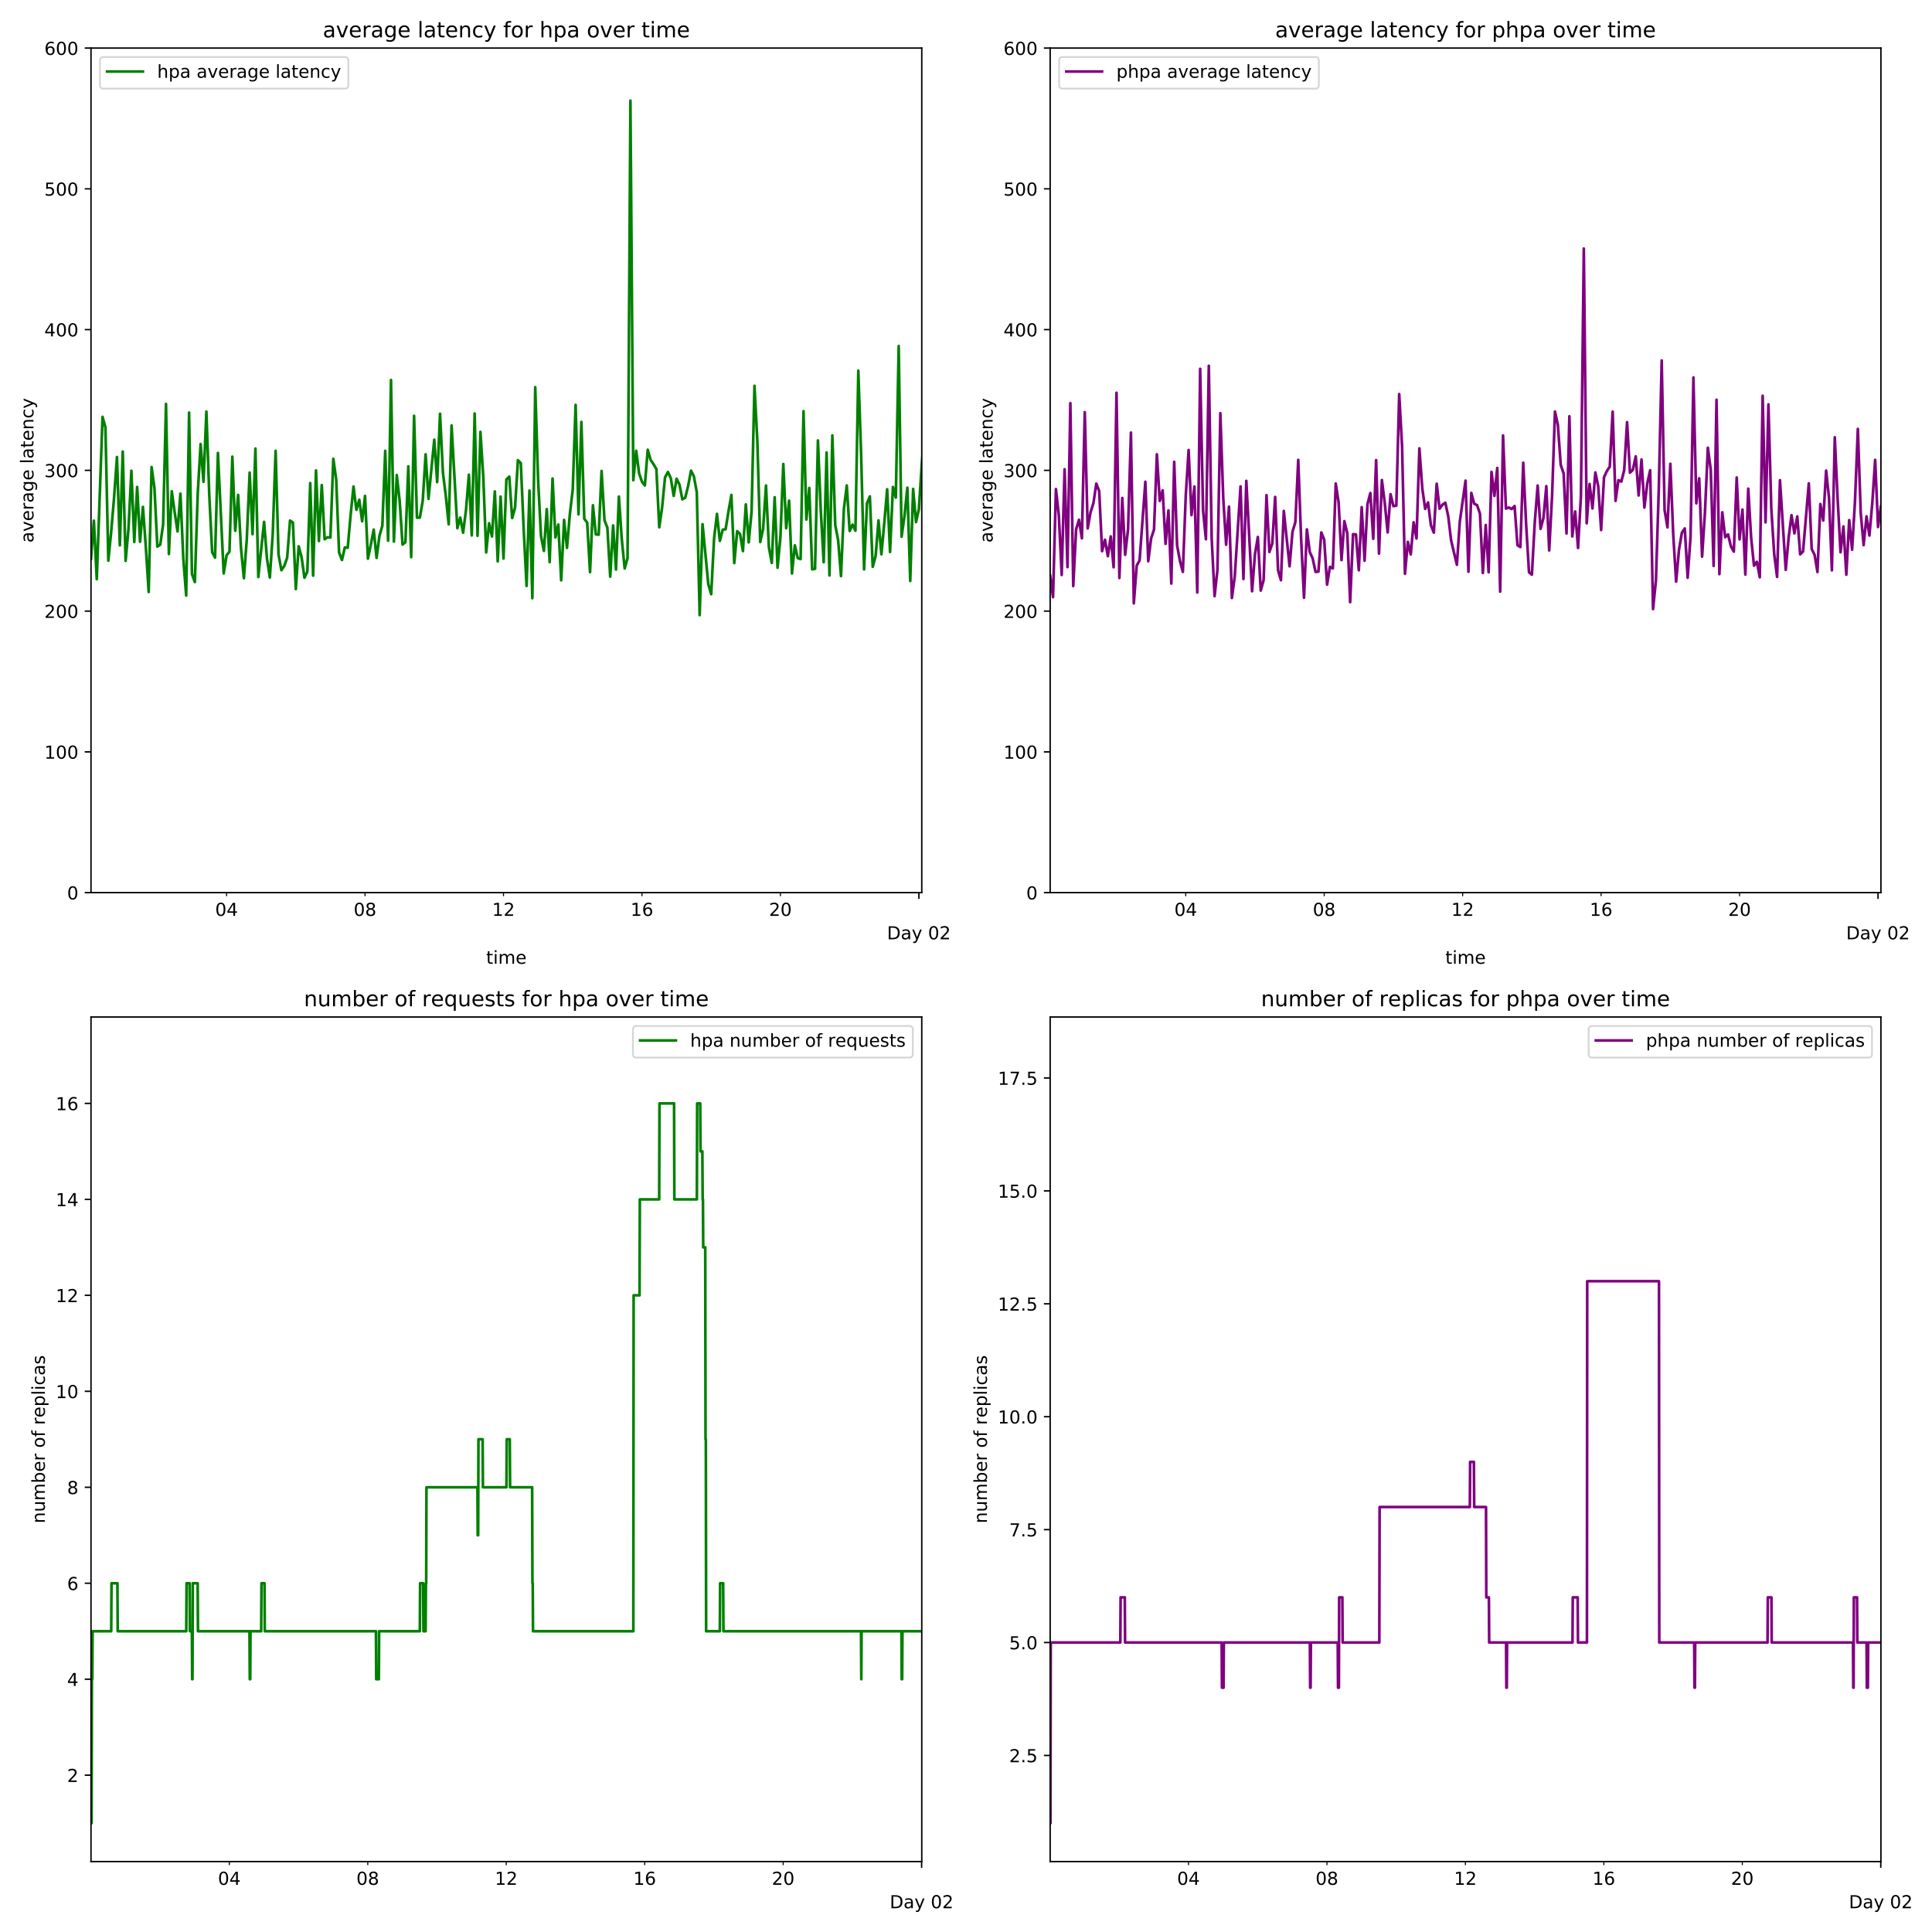 <?xml version="1.0" encoding="utf-8" standalone="no"?>
<!DOCTYPE svg PUBLIC "-//W3C//DTD SVG 1.1//EN"
  "http://www.w3.org/Graphics/SVG/1.1/DTD/svg11.dtd">
<!-- Created with matplotlib (https://matplotlib.org/) -->
<svg height="1080pt" version="1.1" viewBox="0 0 1080 1080" width="1080pt" xmlns="http://www.w3.org/2000/svg" xmlns:xlink="http://www.w3.org/1999/xlink">
 <defs>
  <style type="text/css">
*{stroke-linecap:butt;stroke-linejoin:round;}
  </style>
 </defs>
 <g id="figure_1">
  <g id="patch_1">
   <path d="M 0 1080 
L 1080 1080 
L 1080 0 
L 0 0 
z
" style="fill:#ffffff;"/>
  </g>
  <g id="axes_1">
   <g id="patch_2">
    <path d="M 50.87 498.98 
L 515.271 498.98 
L 515.271 26.88 
L 50.87 26.88 
z
" style="fill:#ffffff;"/>
   </g>
   <g id="matplotlib.axis_1">
    <g id="xtick_1">
     <g id="line2d_1">
      <defs>
       <path d="M 0 0 
L 0 3.5 
" id="mafb8cb4594" style="stroke:#000000;stroke-width:0.8;"/>
      </defs>
      <g>
       <use style="stroke:#000000;stroke-width:0.8;" x="513.659" xlink:href="#mafb8cb4594" y="498.98"/>
      </g>
     </g>
     <g id="text_1">
      <!-- Day 02 -->
      <defs>
       <path d="M 19.672 64.797 
L 19.672 8.109 
L 31.594 8.109 
Q 46.688 8.109 53.688 14.938 
Q 60.688 21.781 60.688 36.531 
Q 60.688 51.172 53.688 57.984 
Q 46.688 64.797 31.594 64.797 
z
M 9.812 72.906 
L 30.078 72.906 
Q 51.266 72.906 61.172 64.094 
Q 71.094 55.281 71.094 36.531 
Q 71.094 17.672 61.125 8.828 
Q 51.172 0 30.078 0 
L 9.812 0 
z
" id="DejaVuSans-68"/>
       <path d="M 34.281 27.484 
Q 23.391 27.484 19.188 25 
Q 14.984 22.516 14.984 16.5 
Q 14.984 11.719 18.141 8.906 
Q 21.297 6.109 26.703 6.109 
Q 34.188 6.109 38.703 11.406 
Q 43.219 16.703 43.219 25.484 
L 43.219 27.484 
z
M 52.203 31.203 
L 52.203 0 
L 43.219 0 
L 43.219 8.297 
Q 40.141 3.328 35.547 0.953 
Q 30.953 -1.422 24.312 -1.422 
Q 15.922 -1.422 10.953 3.297 
Q 6 8.016 6 15.922 
Q 6 25.141 12.172 29.828 
Q 18.359 34.516 30.609 34.516 
L 43.219 34.516 
L 43.219 35.406 
Q 43.219 41.609 39.141 45 
Q 35.062 48.391 27.688 48.391 
Q 23 48.391 18.547 47.266 
Q 14.109 46.141 10.016 43.891 
L 10.016 52.203 
Q 14.938 54.109 19.578 55.047 
Q 24.219 56 28.609 56 
Q 40.484 56 46.344 49.844 
Q 52.203 43.703 52.203 31.203 
z
" id="DejaVuSans-97"/>
       <path d="M 32.172 -5.078 
Q 28.375 -14.844 24.75 -17.812 
Q 21.141 -20.797 15.094 -20.797 
L 7.906 -20.797 
L 7.906 -13.281 
L 13.188 -13.281 
Q 16.891 -13.281 18.938 -11.516 
Q 21 -9.766 23.484 -3.219 
L 25.094 0.875 
L 2.984 54.688 
L 12.5 54.688 
L 29.594 11.922 
L 46.688 54.688 
L 56.203 54.688 
z
" id="DejaVuSans-121"/>
       <path id="DejaVuSans-32"/>
       <path d="M 31.781 66.406 
Q 24.172 66.406 20.328 58.906 
Q 16.5 51.422 16.5 36.375 
Q 16.5 21.391 20.328 13.891 
Q 24.172 6.391 31.781 6.391 
Q 39.453 6.391 43.281 13.891 
Q 47.125 21.391 47.125 36.375 
Q 47.125 51.422 43.281 58.906 
Q 39.453 66.406 31.781 66.406 
z
M 31.781 74.219 
Q 44.047 74.219 50.516 64.516 
Q 56.984 54.828 56.984 36.375 
Q 56.984 17.969 50.516 8.266 
Q 44.047 -1.422 31.781 -1.422 
Q 19.531 -1.422 13.062 8.266 
Q 6.594 17.969 6.594 36.375 
Q 6.594 54.828 13.062 64.516 
Q 19.531 74.219 31.781 74.219 
z
" id="DejaVuSans-48"/>
       <path d="M 19.188 8.297 
L 53.609 8.297 
L 53.609 0 
L 7.328 0 
L 7.328 8.297 
Q 12.938 14.109 22.625 23.891 
Q 32.328 33.688 34.812 36.531 
Q 39.547 41.844 41.422 45.531 
Q 43.312 49.219 43.312 52.781 
Q 43.312 58.594 39.234 62.25 
Q 35.156 65.922 28.609 65.922 
Q 23.969 65.922 18.812 64.312 
Q 13.672 62.703 7.812 59.422 
L 7.812 69.391 
Q 13.766 71.781 18.938 73 
Q 24.125 74.219 28.422 74.219 
Q 39.75 74.219 46.484 68.547 
Q 53.219 62.891 53.219 53.422 
Q 53.219 48.922 51.531 44.891 
Q 49.859 40.875 45.406 35.406 
Q 44.188 33.984 37.641 27.219 
Q 31.109 20.453 19.188 8.297 
z
" id="DejaVuSans-50"/>
      </defs>
      <g transform="translate(495.834 525.078)scale(0.1 -0.1)">
       <use xlink:href="#DejaVuSans-68"/>
       <use x="77.002" xlink:href="#DejaVuSans-97"/>
       <use x="138.281" xlink:href="#DejaVuSans-121"/>
       <use x="197.461" xlink:href="#DejaVuSans-32"/>
       <use x="229.248" xlink:href="#DejaVuSans-48"/>
       <use x="292.871" xlink:href="#DejaVuSans-50"/>
      </g>
     </g>
    </g>
    <g id="xtick_2">
     <g id="line2d_2">
      <defs>
       <path d="M 0 0 
L 0 2 
" id="maa0dc42f4f" style="stroke:#000000;stroke-width:0.6;"/>
      </defs>
      <g>
       <use style="stroke:#000000;stroke-width:0.6;" x="126.658" xlink:href="#maa0dc42f4f" y="498.98"/>
      </g>
     </g>
     <g id="text_2">
      <!-- 04 -->
      <defs>
       <path d="M 37.797 64.312 
L 12.891 25.391 
L 37.797 25.391 
z
M 35.203 72.906 
L 47.609 72.906 
L 47.609 25.391 
L 58.016 25.391 
L 58.016 17.188 
L 47.609 17.188 
L 47.609 0 
L 37.797 0 
L 37.797 17.188 
L 4.891 17.188 
L 4.891 26.703 
z
" id="DejaVuSans-52"/>
      </defs>
      <g transform="translate(120.295 511.978)scale(0.1 -0.1)">
       <use xlink:href="#DejaVuSans-48"/>
       <use x="63.623" xlink:href="#DejaVuSans-52"/>
      </g>
     </g>
    </g>
    <g id="xtick_3">
     <g id="line2d_3">
      <g>
       <use style="stroke:#000000;stroke-width:0.6;" x="204.058" xlink:href="#maa0dc42f4f" y="498.98"/>
      </g>
     </g>
     <g id="text_3">
      <!-- 08 -->
      <defs>
       <path d="M 31.781 34.625 
Q 24.75 34.625 20.719 30.859 
Q 16.703 27.094 16.703 20.516 
Q 16.703 13.922 20.719 10.156 
Q 24.75 6.391 31.781 6.391 
Q 38.812 6.391 42.859 10.172 
Q 46.922 13.969 46.922 20.516 
Q 46.922 27.094 42.891 30.859 
Q 38.875 34.625 31.781 34.625 
z
M 21.922 38.812 
Q 15.578 40.375 12.031 44.719 
Q 8.5 49.078 8.5 55.328 
Q 8.5 64.062 14.719 69.141 
Q 20.953 74.219 31.781 74.219 
Q 42.672 74.219 48.875 69.141 
Q 55.078 64.062 55.078 55.328 
Q 55.078 49.078 51.531 44.719 
Q 48 40.375 41.703 38.812 
Q 48.828 37.156 52.797 32.312 
Q 56.781 27.484 56.781 20.516 
Q 56.781 9.906 50.312 4.234 
Q 43.844 -1.422 31.781 -1.422 
Q 19.734 -1.422 13.25 4.234 
Q 6.781 9.906 6.781 20.516 
Q 6.781 27.484 10.781 32.312 
Q 14.797 37.156 21.922 38.812 
z
M 18.312 54.391 
Q 18.312 48.734 21.844 45.562 
Q 25.391 42.391 31.781 42.391 
Q 38.141 42.391 41.719 45.562 
Q 45.312 48.734 45.312 54.391 
Q 45.312 60.062 41.719 63.234 
Q 38.141 66.406 31.781 66.406 
Q 25.391 66.406 21.844 63.234 
Q 18.312 60.062 18.312 54.391 
z
" id="DejaVuSans-56"/>
      </defs>
      <g transform="translate(197.695 511.978)scale(0.1 -0.1)">
       <use xlink:href="#DejaVuSans-48"/>
       <use x="63.623" xlink:href="#DejaVuSans-56"/>
      </g>
     </g>
    </g>
    <g id="xtick_4">
     <g id="line2d_4">
      <g>
       <use style="stroke:#000000;stroke-width:0.6;" x="281.458" xlink:href="#maa0dc42f4f" y="498.98"/>
      </g>
     </g>
     <g id="text_4">
      <!-- 12 -->
      <defs>
       <path d="M 12.406 8.297 
L 28.516 8.297 
L 28.516 63.922 
L 10.984 60.406 
L 10.984 69.391 
L 28.422 72.906 
L 38.281 72.906 
L 38.281 8.297 
L 54.391 8.297 
L 54.391 0 
L 12.406 0 
z
" id="DejaVuSans-49"/>
      </defs>
      <g transform="translate(275.096 511.978)scale(0.1 -0.1)">
       <use xlink:href="#DejaVuSans-49"/>
       <use x="63.623" xlink:href="#DejaVuSans-50"/>
      </g>
     </g>
    </g>
    <g id="xtick_5">
     <g id="line2d_5">
      <g>
       <use style="stroke:#000000;stroke-width:0.6;" x="358.858" xlink:href="#maa0dc42f4f" y="498.98"/>
      </g>
     </g>
     <g id="text_5">
      <!-- 16 -->
      <defs>
       <path d="M 33.016 40.375 
Q 26.375 40.375 22.484 35.828 
Q 18.609 31.297 18.609 23.391 
Q 18.609 15.531 22.484 10.953 
Q 26.375 6.391 33.016 6.391 
Q 39.656 6.391 43.531 10.953 
Q 47.406 15.531 47.406 23.391 
Q 47.406 31.297 43.531 35.828 
Q 39.656 40.375 33.016 40.375 
z
M 52.594 71.297 
L 52.594 62.312 
Q 48.875 64.062 45.094 64.984 
Q 41.312 65.922 37.594 65.922 
Q 27.828 65.922 22.672 59.328 
Q 17.531 52.734 16.797 39.406 
Q 19.672 43.656 24.016 45.922 
Q 28.375 48.188 33.594 48.188 
Q 44.578 48.188 50.953 41.516 
Q 57.328 34.859 57.328 23.391 
Q 57.328 12.156 50.688 5.359 
Q 44.047 -1.422 33.016 -1.422 
Q 20.359 -1.422 13.672 8.266 
Q 6.984 17.969 6.984 36.375 
Q 6.984 53.656 15.188 63.938 
Q 23.391 74.219 37.203 74.219 
Q 40.922 74.219 44.703 73.484 
Q 48.484 72.75 52.594 71.297 
z
" id="DejaVuSans-54"/>
      </defs>
      <g transform="translate(352.496 511.978)scale(0.1 -0.1)">
       <use xlink:href="#DejaVuSans-49"/>
       <use x="63.623" xlink:href="#DejaVuSans-54"/>
      </g>
     </g>
    </g>
    <g id="xtick_6">
     <g id="line2d_6">
      <g>
       <use style="stroke:#000000;stroke-width:0.6;" x="436.258" xlink:href="#maa0dc42f4f" y="498.98"/>
      </g>
     </g>
     <g id="text_6">
      <!-- 20 -->
      <g transform="translate(429.896 511.978)scale(0.1 -0.1)">
       <use xlink:href="#DejaVuSans-50"/>
       <use x="63.623" xlink:href="#DejaVuSans-48"/>
      </g>
     </g>
    </g>
    <g id="text_7">
     <!-- time -->
     <defs>
      <path d="M 18.312 70.219 
L 18.312 54.688 
L 36.812 54.688 
L 36.812 47.703 
L 18.312 47.703 
L 18.312 18.016 
Q 18.312 11.328 20.141 9.422 
Q 21.969 7.516 27.594 7.516 
L 36.812 7.516 
L 36.812 0 
L 27.594 0 
Q 17.188 0 13.234 3.875 
Q 9.281 7.766 9.281 18.016 
L 9.281 47.703 
L 2.688 47.703 
L 2.688 54.688 
L 9.281 54.688 
L 9.281 70.219 
z
" id="DejaVuSans-116"/>
      <path d="M 9.422 54.688 
L 18.406 54.688 
L 18.406 0 
L 9.422 0 
z
M 9.422 75.984 
L 18.406 75.984 
L 18.406 64.594 
L 9.422 64.594 
z
" id="DejaVuSans-105"/>
      <path d="M 52 44.188 
Q 55.375 50.25 60.062 53.125 
Q 64.75 56 71.094 56 
Q 79.641 56 84.281 50.016 
Q 88.922 44.047 88.922 33.016 
L 88.922 0 
L 79.891 0 
L 79.891 32.719 
Q 79.891 40.578 77.094 44.375 
Q 74.312 48.188 68.609 48.188 
Q 61.625 48.188 57.562 43.547 
Q 53.516 38.922 53.516 30.906 
L 53.516 0 
L 44.484 0 
L 44.484 32.719 
Q 44.484 40.625 41.703 44.406 
Q 38.922 48.188 33.109 48.188 
Q 26.219 48.188 22.156 43.531 
Q 18.109 38.875 18.109 30.906 
L 18.109 0 
L 9.078 0 
L 9.078 54.688 
L 18.109 54.688 
L 18.109 46.188 
Q 21.188 51.219 25.484 53.609 
Q 29.781 56 35.688 56 
Q 41.656 56 45.828 52.969 
Q 50 49.953 52 44.188 
z
" id="DejaVuSans-109"/>
      <path d="M 56.203 29.594 
L 56.203 25.203 
L 14.891 25.203 
Q 15.484 15.922 20.484 11.062 
Q 25.484 6.203 34.422 6.203 
Q 39.594 6.203 44.453 7.469 
Q 49.312 8.734 54.109 11.281 
L 54.109 2.781 
Q 49.266 0.734 44.188 -0.344 
Q 39.109 -1.422 33.891 -1.422 
Q 20.797 -1.422 13.156 6.188 
Q 5.516 13.812 5.516 26.812 
Q 5.516 40.234 12.766 48.109 
Q 20.016 56 32.328 56 
Q 43.359 56 49.781 48.891 
Q 56.203 41.797 56.203 29.594 
z
M 47.219 32.234 
Q 47.125 39.594 43.094 43.984 
Q 39.062 48.391 32.422 48.391 
Q 24.906 48.391 20.391 44.141 
Q 15.875 39.891 15.188 32.172 
z
" id="DejaVuSans-101"/>
     </defs>
     <g transform="translate(271.774 538.757)scale(0.1 -0.1)">
      <use xlink:href="#DejaVuSans-116"/>
      <use x="39.209" xlink:href="#DejaVuSans-105"/>
      <use x="66.992" xlink:href="#DejaVuSans-109"/>
      <use x="164.404" xlink:href="#DejaVuSans-101"/>
     </g>
    </g>
   </g>
   <g id="matplotlib.axis_2">
    <g id="ytick_1">
     <g id="line2d_7">
      <defs>
       <path d="M 0 0 
L -3.5 0 
" id="ma601fbc301" style="stroke:#000000;stroke-width:0.8;"/>
      </defs>
      <g>
       <use style="stroke:#000000;stroke-width:0.8;" x="50.87" xlink:href="#ma601fbc301" y="498.98"/>
      </g>
     </g>
     <g id="text_8">
      <!-- 0 -->
      <g transform="translate(37.508 502.779)scale(0.1 -0.1)">
       <use xlink:href="#DejaVuSans-48"/>
      </g>
     </g>
    </g>
    <g id="ytick_2">
     <g id="line2d_8">
      <g>
       <use style="stroke:#000000;stroke-width:0.8;" x="50.87" xlink:href="#ma601fbc301" y="420.297"/>
      </g>
     </g>
     <g id="text_9">
      <!-- 100 -->
      <g transform="translate(24.782 424.096)scale(0.1 -0.1)">
       <use xlink:href="#DejaVuSans-49"/>
       <use x="63.623" xlink:href="#DejaVuSans-48"/>
       <use x="127.246" xlink:href="#DejaVuSans-48"/>
      </g>
     </g>
    </g>
    <g id="ytick_3">
     <g id="line2d_9">
      <g>
       <use style="stroke:#000000;stroke-width:0.8;" x="50.87" xlink:href="#ma601fbc301" y="341.613"/>
      </g>
     </g>
     <g id="text_10">
      <!-- 200 -->
      <g transform="translate(24.782 345.413)scale(0.1 -0.1)">
       <use xlink:href="#DejaVuSans-50"/>
       <use x="63.623" xlink:href="#DejaVuSans-48"/>
       <use x="127.246" xlink:href="#DejaVuSans-48"/>
      </g>
     </g>
    </g>
    <g id="ytick_4">
     <g id="line2d_10">
      <g>
       <use style="stroke:#000000;stroke-width:0.8;" x="50.87" xlink:href="#ma601fbc301" y="262.93"/>
      </g>
     </g>
     <g id="text_11">
      <!-- 300 -->
      <defs>
       <path d="M 40.578 39.312 
Q 47.656 37.797 51.625 33 
Q 55.609 28.219 55.609 21.188 
Q 55.609 10.406 48.188 4.484 
Q 40.766 -1.422 27.094 -1.422 
Q 22.516 -1.422 17.656 -0.516 
Q 12.797 0.391 7.625 2.203 
L 7.625 11.719 
Q 11.719 9.328 16.594 8.109 
Q 21.484 6.891 26.812 6.891 
Q 36.078 6.891 40.938 10.547 
Q 45.797 14.203 45.797 21.188 
Q 45.797 27.641 41.281 31.266 
Q 36.766 34.906 28.719 34.906 
L 20.219 34.906 
L 20.219 43.016 
L 29.109 43.016 
Q 36.375 43.016 40.234 45.922 
Q 44.094 48.828 44.094 54.297 
Q 44.094 59.906 40.109 62.906 
Q 36.141 65.922 28.719 65.922 
Q 24.656 65.922 20.016 65.031 
Q 15.375 64.156 9.812 62.312 
L 9.812 71.094 
Q 15.438 72.656 20.344 73.438 
Q 25.25 74.219 29.594 74.219 
Q 40.828 74.219 47.359 69.109 
Q 53.906 64.016 53.906 55.328 
Q 53.906 49.266 50.438 45.094 
Q 46.969 40.922 40.578 39.312 
z
" id="DejaVuSans-51"/>
      </defs>
      <g transform="translate(24.782 266.729)scale(0.1 -0.1)">
       <use xlink:href="#DejaVuSans-51"/>
       <use x="63.623" xlink:href="#DejaVuSans-48"/>
       <use x="127.246" xlink:href="#DejaVuSans-48"/>
      </g>
     </g>
    </g>
    <g id="ytick_5">
     <g id="line2d_11">
      <g>
       <use style="stroke:#000000;stroke-width:0.8;" x="50.87" xlink:href="#ma601fbc301" y="184.247"/>
      </g>
     </g>
     <g id="text_12">
      <!-- 400 -->
      <g transform="translate(24.782 188.046)scale(0.1 -0.1)">
       <use xlink:href="#DejaVuSans-52"/>
       <use x="63.623" xlink:href="#DejaVuSans-48"/>
       <use x="127.246" xlink:href="#DejaVuSans-48"/>
      </g>
     </g>
    </g>
    <g id="ytick_6">
     <g id="line2d_12">
      <g>
       <use style="stroke:#000000;stroke-width:0.8;" x="50.87" xlink:href="#ma601fbc301" y="105.563"/>
      </g>
     </g>
     <g id="text_13">
      <!-- 500 -->
      <defs>
       <path d="M 10.797 72.906 
L 49.516 72.906 
L 49.516 64.594 
L 19.828 64.594 
L 19.828 46.734 
Q 21.969 47.469 24.109 47.828 
Q 26.266 48.188 28.422 48.188 
Q 40.625 48.188 47.75 41.5 
Q 54.891 34.812 54.891 23.391 
Q 54.891 11.625 47.562 5.094 
Q 40.234 -1.422 26.906 -1.422 
Q 22.312 -1.422 17.547 -0.641 
Q 12.797 0.141 7.719 1.703 
L 7.719 11.625 
Q 12.109 9.234 16.797 8.062 
Q 21.484 6.891 26.703 6.891 
Q 35.156 6.891 40.078 11.328 
Q 45.016 15.766 45.016 23.391 
Q 45.016 31 40.078 35.438 
Q 35.156 39.891 26.703 39.891 
Q 22.75 39.891 18.812 39.016 
Q 14.891 38.141 10.797 36.281 
z
" id="DejaVuSans-53"/>
      </defs>
      <g transform="translate(24.782 109.363)scale(0.1 -0.1)">
       <use xlink:href="#DejaVuSans-53"/>
       <use x="63.623" xlink:href="#DejaVuSans-48"/>
       <use x="127.246" xlink:href="#DejaVuSans-48"/>
      </g>
     </g>
    </g>
    <g id="ytick_7">
     <g id="line2d_13">
      <g>
       <use style="stroke:#000000;stroke-width:0.8;" x="50.87" xlink:href="#ma601fbc301" y="26.88"/>
      </g>
     </g>
     <g id="text_14">
      <!-- 600 -->
      <g transform="translate(24.782 30.679)scale(0.1 -0.1)">
       <use xlink:href="#DejaVuSans-54"/>
       <use x="63.623" xlink:href="#DejaVuSans-48"/>
       <use x="127.246" xlink:href="#DejaVuSans-48"/>
      </g>
     </g>
    </g>
    <g id="text_15">
     <!-- average latency -->
     <defs>
      <path d="M 2.984 54.688 
L 12.5 54.688 
L 29.594 8.797 
L 46.688 54.688 
L 56.203 54.688 
L 35.688 0 
L 23.484 0 
z
" id="DejaVuSans-118"/>
      <path d="M 41.109 46.297 
Q 39.594 47.172 37.812 47.578 
Q 36.031 48 33.891 48 
Q 26.266 48 22.188 43.047 
Q 18.109 38.094 18.109 28.812 
L 18.109 0 
L 9.078 0 
L 9.078 54.688 
L 18.109 54.688 
L 18.109 46.188 
Q 20.953 51.172 25.484 53.578 
Q 30.031 56 36.531 56 
Q 37.453 56 38.578 55.875 
Q 39.703 55.766 41.062 55.516 
z
" id="DejaVuSans-114"/>
      <path d="M 45.406 27.984 
Q 45.406 37.75 41.375 43.109 
Q 37.359 48.484 30.078 48.484 
Q 22.859 48.484 18.828 43.109 
Q 14.797 37.75 14.797 27.984 
Q 14.797 18.266 18.828 12.891 
Q 22.859 7.516 30.078 7.516 
Q 37.359 7.516 41.375 12.891 
Q 45.406 18.266 45.406 27.984 
z
M 54.391 6.781 
Q 54.391 -7.172 48.188 -13.984 
Q 42 -20.797 29.203 -20.797 
Q 24.469 -20.797 20.266 -20.094 
Q 16.062 -19.391 12.109 -17.922 
L 12.109 -9.188 
Q 16.062 -11.328 19.922 -12.344 
Q 23.781 -13.375 27.781 -13.375 
Q 36.625 -13.375 41.016 -8.766 
Q 45.406 -4.156 45.406 5.172 
L 45.406 9.625 
Q 42.625 4.781 38.281 2.391 
Q 33.938 0 27.875 0 
Q 17.828 0 11.672 7.656 
Q 5.516 15.328 5.516 27.984 
Q 5.516 40.672 11.672 48.328 
Q 17.828 56 27.875 56 
Q 33.938 56 38.281 53.609 
Q 42.625 51.219 45.406 46.391 
L 45.406 54.688 
L 54.391 54.688 
z
" id="DejaVuSans-103"/>
      <path d="M 9.422 75.984 
L 18.406 75.984 
L 18.406 0 
L 9.422 0 
z
" id="DejaVuSans-108"/>
      <path d="M 54.891 33.016 
L 54.891 0 
L 45.906 0 
L 45.906 32.719 
Q 45.906 40.484 42.875 44.328 
Q 39.844 48.188 33.797 48.188 
Q 26.516 48.188 22.312 43.547 
Q 18.109 38.922 18.109 30.906 
L 18.109 0 
L 9.078 0 
L 9.078 54.688 
L 18.109 54.688 
L 18.109 46.188 
Q 21.344 51.125 25.703 53.562 
Q 30.078 56 35.797 56 
Q 45.219 56 50.047 50.172 
Q 54.891 44.344 54.891 33.016 
z
" id="DejaVuSans-110"/>
      <path d="M 48.781 52.594 
L 48.781 44.188 
Q 44.969 46.297 41.141 47.344 
Q 37.312 48.391 33.406 48.391 
Q 24.656 48.391 19.812 42.844 
Q 14.984 37.312 14.984 27.297 
Q 14.984 17.281 19.812 11.734 
Q 24.656 6.203 33.406 6.203 
Q 37.312 6.203 41.141 7.25 
Q 44.969 8.297 48.781 10.406 
L 48.781 2.094 
Q 45.016 0.344 40.984 -0.531 
Q 36.969 -1.422 32.422 -1.422 
Q 20.062 -1.422 12.781 6.344 
Q 5.516 14.109 5.516 27.297 
Q 5.516 40.672 12.859 48.328 
Q 20.219 56 33.016 56 
Q 37.156 56 41.109 55.141 
Q 45.062 54.297 48.781 52.594 
z
" id="DejaVuSans-99"/>
     </defs>
     <g transform="translate(18.703 303.357)rotate(-90)scale(0.1 -0.1)">
      <use xlink:href="#DejaVuSans-97"/>
      <use x="61.279" xlink:href="#DejaVuSans-118"/>
      <use x="120.459" xlink:href="#DejaVuSans-101"/>
      <use x="181.982" xlink:href="#DejaVuSans-114"/>
      <use x="223.096" xlink:href="#DejaVuSans-97"/>
      <use x="284.375" xlink:href="#DejaVuSans-103"/>
      <use x="347.852" xlink:href="#DejaVuSans-101"/>
      <use x="409.375" xlink:href="#DejaVuSans-32"/>
      <use x="441.162" xlink:href="#DejaVuSans-108"/>
      <use x="468.945" xlink:href="#DejaVuSans-97"/>
      <use x="530.225" xlink:href="#DejaVuSans-116"/>
      <use x="569.434" xlink:href="#DejaVuSans-101"/>
      <use x="630.957" xlink:href="#DejaVuSans-110"/>
      <use x="694.336" xlink:href="#DejaVuSans-99"/>
      <use x="749.316" xlink:href="#DejaVuSans-121"/>
     </g>
    </g>
   </g>
   <g id="line2d_14">
    <path clip-path="url(#pacc0925b39)" d="M 50.87 312.365 
L 52.483 291.078 
L 54.095 323.758 
L 57.32 233.018 
L 58.933 238.877 
L 60.545 313.424 
L 62.158 297.184 
L 63.77 278.177 
L 65.383 255.474 
L 66.995 304.861 
L 68.608 252.416 
L 70.22 313.548 
L 71.833 295.465 
L 73.445 263.135 
L 75.058 302.957 
L 76.67 272.222 
L 78.283 302.86 
L 79.895 283.357 
L 81.508 305.68 
L 83.12 330.914 
L 84.733 261.068 
L 86.345 272.89 
L 87.958 305.547 
L 89.57 304.477 
L 91.183 293.237 
L 92.795 225.792 
L 94.408 309.7 
L 96.021 274.618 
L 97.633 286.369 
L 99.246 297.063 
L 100.858 275.945 
L 102.471 312.343 
L 104.083 332.923 
L 105.696 230.639 
L 107.308 320.916 
L 108.921 325.381 
L 110.533 275.892 
L 112.146 248.199 
L 113.758 269.31 
L 115.371 230.072 
L 116.983 276.771 
L 118.596 308.708 
L 120.208 311.721 
L 121.821 253.208 
L 125.046 320.544 
L 126.658 310.421 
L 128.271 308.403 
L 129.883 255.271 
L 131.496 296.692 
L 133.108 276.669 
L 134.721 306.606 
L 136.333 323.225 
L 137.946 301.589 
L 139.558 264.192 
L 141.171 298.618 
L 142.784 250.755 
L 144.396 322.563 
L 147.621 291.727 
L 149.234 312.225 
L 150.846 322.848 
L 152.459 298.688 
L 154.071 252.003 
L 155.684 309.831 
L 157.296 318.743 
L 158.909 316.427 
L 160.521 311.757 
L 162.134 290.981 
L 163.746 292.154 
L 165.359 329.292 
L 166.971 305.399 
L 168.584 311.475 
L 170.196 322.97 
L 171.809 319.57 
L 173.421 270.054 
L 175.034 321.803 
L 176.646 262.976 
L 178.259 302.434 
L 179.871 271.151 
L 181.484 301.442 
L 183.097 300.338 
L 184.709 300.494 
L 186.322 256.471 
L 187.934 267.958 
L 189.547 308.883 
L 191.159 313.059 
L 192.772 306.001 
L 194.384 306.188 
L 195.997 287.869 
L 197.609 271.966 
L 199.222 284.986 
L 200.834 279.366 
L 202.447 291.395 
L 204.059 277.203 
L 205.672 312.307 
L 207.284 304.541 
L 208.897 296.054 
L 210.509 311.889 
L 212.122 299.506 
L 213.734 293.932 
L 215.347 252.001 
L 216.959 302.254 
L 218.572 212.415 
L 220.184 302.741 
L 221.797 265.57 
L 223.409 279.992 
L 225.022 304.425 
L 226.635 303.084 
L 228.247 260.7 
L 229.86 311.452 
L 231.472 232.442 
L 233.085 289.378 
L 234.697 289.339 
L 236.31 279.926 
L 237.922 253.979 
L 239.535 278.856 
L 242.76 245.787 
L 244.372 269.494 
L 245.985 231.305 
L 247.597 264.196 
L 249.21 277.245 
L 250.823 293.078 
L 252.435 237.841 
L 255.66 295.258 
L 257.273 289.331 
L 258.885 297.793 
L 260.498 285.092 
L 262.11 265.344 
L 263.723 299.316 
L 265.335 231.138 
L 266.948 299.523 
L 268.561 241.456 
L 270.173 266.968 
L 271.786 308.81 
L 273.398 292.482 
L 275.011 299.899 
L 276.623 274.713 
L 278.236 313.833 
L 279.848 277.594 
L 281.461 312.239 
L 283.073 268.02 
L 284.686 266.425 
L 286.298 289.579 
L 287.911 283.823 
L 289.523 257.265 
L 291.136 258.88 
L 292.748 295.904 
L 294.361 327.559 
L 295.973 274.238 
L 297.586 334.391 
L 299.198 216.436 
L 300.811 268.564 
L 302.423 299.694 
L 304.036 307.951 
L 305.648 284.613 
L 307.261 314.226 
L 308.874 267.479 
L 310.486 300.409 
L 312.099 293.242 
L 313.711 324.414 
L 315.324 290.62 
L 316.936 306.261 
L 318.549 287.411 
L 320.161 273.728 
L 321.774 226.313 
L 323.386 287.529 
L 324.999 235.851 
L 326.611 290.025 
L 328.224 292.071 
L 329.836 319.854 
L 331.449 282.454 
L 333.061 298.743 
L 334.674 298.891 
L 336.286 263.278 
L 337.899 290.749 
L 339.511 294.968 
L 341.124 322.346 
L 342.736 293.728 
L 344.349 318.374 
L 345.962 277.581 
L 347.574 301.339 
L 349.187 317.77 
L 350.799 312.006 
L 352.412 56.244 
L 354.024 268.44 
L 355.637 251.967 
L 357.249 264.527 
L 358.862 269.294 
L 360.474 271.374 
L 362.087 251.388 
L 363.7 257.085 
L 365.312 259.491 
L 366.925 262.216 
L 368.537 294.754 
L 370.15 283.417 
L 371.762 266.845 
L 373.375 263.838 
L 374.987 267.34 
L 376.6 277.199 
L 378.212 267.622 
L 379.825 270.864 
L 381.437 279.111 
L 383.05 278.219 
L 384.663 271.679 
L 386.275 263.083 
L 387.888 266.313 
L 389.5 275.103 
L 391.113 343.887 
L 392.725 293.026 
L 395.95 326.586 
L 397.563 332.163 
L 399.175 300.983 
L 400.788 287.253 
L 402.4 302.364 
L 404.013 296.093 
L 405.625 295.862 
L 407.238 285.785 
L 408.851 276.647 
L 410.463 314.759 
L 412.076 296.926 
L 413.688 298.527 
L 415.301 308.077 
L 416.913 281.965 
L 418.526 303.204 
L 420.138 286.012 
L 421.751 215.655 
L 423.363 246.524 
L 424.976 302.994 
L 426.588 295.609 
L 428.201 271.401 
L 429.813 305.927 
L 431.426 314.69 
L 433.038 277.962 
L 434.651 317.384 
L 436.263 300.282 
L 437.876 259.377 
L 439.488 295.279 
L 441.101 279.847 
L 442.713 320.579 
L 444.326 304.862 
L 445.939 311.993 
L 447.551 312.538 
L 449.164 229.841 
L 450.776 290.41 
L 452.389 272.764 
L 454.001 318.278 
L 455.614 317.951 
L 457.226 246.206 
L 458.839 285.772 
L 460.451 314.281 
L 462.064 252.938 
L 463.676 321.665 
L 465.289 243.411 
L 466.901 293.515 
L 468.514 301.853 
L 470.126 322.025 
L 471.739 284.491 
L 473.351 271.374 
L 474.964 296.818 
L 476.576 293.275 
L 478.189 296.672 
L 479.802 207.205 
L 481.414 255.286 
L 483.027 318.307 
L 484.639 281.385 
L 486.252 277.49 
L 487.864 316.827 
L 489.477 310.866 
L 491.089 290.908 
L 492.702 309.857 
L 494.314 292.49 
L 495.927 273.514 
L 497.539 308.572 
L 499.152 272.219 
L 500.764 278.162 
L 502.377 193.397 
L 503.989 300.028 
L 505.602 288.505 
L 507.214 272.617 
L 508.827 324.76 
L 510.439 273.308 
L 512.052 291.836 
L 513.664 284.668 
L 515.277 259.493 
L 516.889 240.593 
L 518.502 316.448 
L 520.114 277.251 
L 521.727 244.041 
L 523.34 267.939 
L 524.952 288.063 
L 526.565 275.864 
L 528.177 311.27 
L 529.79 314.918 
L 531.402 319.504 
L 533.015 311.457 
L 534.627 321.646 
L 536.24 321.009 
L 537.852 325.896 
L 539.465 304.203 
L 541.077 312.54 
L 542.69 277.52 
L 544.302 294.975 
L 545.915 295.326 
L 547.527 238.994 
L 549.14 321.597 
L 550.752 311.026 
L 552.365 299.225 
L 553.977 290.402 
L 555.59 315.535 
L 557.202 289.358 
L 558.815 284.969 
L 560.427 330.25 
L 562.04 302.998 
L 563.653 271.503 
L 565.265 292.44 
L 566.878 292.725 
L 568.49 275.366 
L 570.103 309.089 
L 571.715 322.443 
L 573.328 292.248 
L 574.94 298.166 
L 576.553 275.721 
L 578.165 298.567 
L 579.778 256.01 
L 581.39 276.724 
L 583.003 293.724 
L 584.615 272.095 
L 586.228 320.586 
L 587.84 311.985 
L 589.453 268.457 
L 591.065 311.841 
L 592.678 310.902 
L 594.29 297.147 
L 595.903 286.721 
L 597.515 320.085 
L 599.128 304.773 
L 600.74 291.74 
L 602.353 304.892 
L 603.965 271.771 
L 605.578 317.393 
L 607.19 284.473 
L 608.803 256.025 
L 610.416 234.632 
L 612.028 316.992 
L 613.641 272.052 
L 615.253 290.155 
L 616.866 324.335 
L 618.478 323.213 
L 620.091 259.768 
L 621.703 300.488 
L 623.316 296.13 
L 624.928 303.903 
L 626.541 276.902 
L 628.153 318.388 
L 629.766 263.365 
L 631.378 298.666 
L 632.991 321.855 
L 634.603 307.5 
L 636.216 249.757 
L 637.828 228.264 
L 639.441 310.014 
L 641.053 309.719 
L 642.666 302.3 
L 644.278 179.778 
L 645.891 316.652 
L 647.504 218.707 
L 649.116 295.24 
L 650.729 299.376 
L 652.341 314.22 
L 653.954 309.885 
L 655.566 253.592 
L 657.179 307.653 
L 658.791 310.509 
L 660.404 314.872 
L 662.016 268.988 
L 663.629 290.077 
L 665.241 280.342 
L 666.854 306.318 
L 668.466 256.891 
L 670.079 270.29 
L 671.691 309.684 
L 673.304 299.658 
L 674.916 231.204 
L 678.142 283.318 
L 679.754 296.874 
L 681.367 274.871 
L 682.979 327.259 
L 684.592 320.877 
L 686.204 273.644 
L 687.817 261.507 
L 689.429 290.724 
L 691.042 334.014 
L 692.654 285.769 
L 694.267 292.415 
L 695.879 331.967 
L 697.492 258.334 
L 699.104 259.626 
L 700.717 182.169 
L 702.329 306.91 
L 703.942 280.136 
L 705.554 261.655 
L 707.167 230.666 
L 708.78 282.872 
L 710.393 243.234 
L 712.005 242.958 
L 713.618 196.256 
L 715.23 274.631 
L 716.843 246.681 
L 718.455 300.979 
L 720.068 292.444 
L 721.68 282.973 
L 723.293 278.327 
L 724.905 215.478 
L 726.518 289.712 
L 728.131 297.956 
L 729.743 272.842 
L 731.356 276.159 
L 732.968 273.517 
L 734.581 263.046 
L 736.193 303.34 
L 737.806 278.806 
L 739.418 278.489 
L 741.031 287.261 
L 742.643 294.74 
L 744.256 294.161 
L 745.868 296.944 
L 747.481 254.968 
L 749.093 290.14 
L 750.706 298.117 
L 752.318 131.15 
L 753.931 300.496 
L 755.543 274.906 
L 757.156 300.61 
L 758.769 305.066 
L 760.381 334.397 
L 761.994 269.607 
L 763.606 322.425 
L 765.219 275.173 
L 766.831 233.458 
L 768.444 320.397 
L 770.056 320.24 
L 771.669 272.483 
L 773.281 308.554 
L 774.894 319.361 
L 776.507 291.651 
L 778.119 308.6 
L 779.732 274.879 
L 781.344 250.853 
L 782.957 326.57 
L 784.569 308.51 
L 786.182 308.483 
L 787.794 298.254 
L 789.407 296.493 
L 791.019 280.892 
L 792.632 271.27 
L 794.244 319.692 
L 795.857 292.796 
L 797.469 308.502 
L 799.082 287.729 
L 800.694 274.112 
L 802.307 279.997 
L 803.919 309.83 
L 805.532 303.104 
L 807.144 308.518 
L 808.757 260.689 
L 810.37 297.594 
L 811.982 292.423 
L 813.595 322.048 
L 815.207 306.839 
L 816.82 79.4 
L 818.432 270.961 
L 820.045 266.501 
L 821.657 261.602 
L 823.27 257.149 
L 824.882 271.638 
L 826.495 275.972 
L 828.107 247.732 
L 829.72 255.19 
L 831.333 280.481 
L 832.946 255.445 
L 834.558 257.173 
L 836.171 253.54 
L 837.783 206.339 
L 839.396 230.48 
L 841.008 260.138 
L 842.621 284.023 
L 844.233 271.804 
L 845.846 263.711 
L 847.459 272.892 
L 849.071 289.677 
L 850.684 280.396 
L 852.296 269.287 
L 853.909 271.381 
L 855.521 312.914 
L 857.134 308.509 
L 858.746 299.921 
L 860.359 303.904 
L 861.972 303.711 
L 863.584 322.08 
L 865.197 305.62 
L 866.809 213.712 
L 868.422 314.673 
L 870.034 273.651 
L 871.647 261.808 
L 873.259 298.41 
L 874.872 243.881 
L 876.484 297.147 
L 878.097 312.458 
L 879.709 295.936 
L 881.322 281.756 
L 882.934 285.778 
L 884.547 257.603 
L 886.159 291.64 
L 887.772 300.891 
L 889.384 308.579 
L 890.997 320.947 
L 892.609 255.481 
L 894.222 312.497 
L 895.835 281.467 
L 897.447 306.829 
L 899.06 224.026 
L 900.672 335.976 
L 902.285 312.347 
L 903.897 331.258 
L 905.51 302.472 
L 907.122 230.982 
L 908.735 316.838 
L 910.347 250.553 
L 911.96 297.615 
L 913.572 281.377 
L 915.185 269.391 
L 916.797 310.135 
L 918.41 317.682 
L 920.022 323.506 
L 921.635 300.932 
L 923.247 257.967 
L 924.86 317.289 
L 926.472 319.481 
L 928.085 208.24 
L 929.697 313.311 
L 931.31 305.341 
L 932.923 322.041 
L 934.535 302.798 
L 936.148 287.307 
L 937.76 286.853 
L 939.373 283.129 
L 940.985 301.201 
L 942.598 314.784 
L 944.21 307.635 
L 945.823 317.037 
L 947.435 317.141 
L 949.048 293.485 
L 950.66 190.274 
L 952.273 311.285 
L 953.886 320.241 
L 955.498 311.563 
L 957.111 270.036 
L 960.336 328.746 
L 961.948 265.215 
L 963.561 293.924 
L 965.173 291.068 
L 966.786 300.12 
L 968.398 305.217 
L 970.011 324.454 
L 971.623 313.027 
L 973.236 304.897 
L 974.848 299.29 
L 976.461 297.443 
L 978.073 287.839 
L 979.686 217.445 
L 981.298 315.921 
L 982.911 320.102 
L 984.523 307.821 
L 986.136 273.456 
L 987.748 309.05 
L 989.361 292.286 
L 990.973 331.217 
L 992.586 332.217 
L 994.198 303.626 
L 995.811 292.361 
L 997.424 321.376 
L 999.036 296.579 
L 1000.649 294.279 
L 1002.261 283.1 
L 1003.874 325.527 
L 1005.486 292.155 
L 1007.099 285.185 
L 1008.711 303.348 
L 1010.324 287.775 
L 1011.936 279.223 
L 1013.549 232.774 
L 1015.161 263.975 
L 1016.774 326.188 
L 1018.386 300.174 
L 1019.999 280.748 
L 1021.611 285.421 
L 1024.836 328.447 
L 1026.449 281.401 
L 1028.061 274.941 
L 1029.674 235.918 
L 1031.286 316.936 
L 1032.899 261.337 
L 1036.124 310.656 
L 1037.737 271.858 
L 1039.349 299.528 
L 1040.962 300.617 
L 1042.574 317.458 
L 1044.187 320.176 
L 1045.799 244.005 
L 1047.412 297.213 
L 1049.024 266.723 
L 1050.637 307.132 
L 1052.249 323.629 
L 1053.862 306.765 
L 1055.474 313.114 
L 1057.087 309.576 
L 1058.699 291.749 
L 1060.312 261.856 
L 1061.924 251.76 
L 1063.537 298.704 
L 1065.149 331.352 
L 1066.762 295.132 
L 1068.375 291.694 
L 1069.987 303.984 
L 1071.6 301.798 
L 1073.212 308.363 
L 1074.825 320.216 
L 1076.437 296.648 
L 1078.05 301.175 
L 1079.662 304.518 
L 1081 248.92 
L 1081 248.92 
" style="fill:none;stroke:#008000;stroke-linecap:square;stroke-width:1.5;"/>
   </g>
   <g id="patch_3">
    <path d="M 50.87 498.98 
L 50.87 26.88 
" style="fill:none;stroke:#000000;stroke-linecap:square;stroke-linejoin:miter;stroke-width:0.8;"/>
   </g>
   <g id="patch_4">
    <path d="M 515.271 498.98 
L 515.271 26.88 
" style="fill:none;stroke:#000000;stroke-linecap:square;stroke-linejoin:miter;stroke-width:0.8;"/>
   </g>
   <g id="patch_5">
    <path d="M 50.87 498.98 
L 515.271 498.98 
" style="fill:none;stroke:#000000;stroke-linecap:square;stroke-linejoin:miter;stroke-width:0.8;"/>
   </g>
   <g id="patch_6">
    <path d="M 50.87 26.88 
L 515.271 26.88 
" style="fill:none;stroke:#000000;stroke-linecap:square;stroke-linejoin:miter;stroke-width:0.8;"/>
   </g>
   <g id="text_16">
    <!-- average latency for hpa over time -->
    <defs>
     <path d="M 37.109 75.984 
L 37.109 68.5 
L 28.516 68.5 
Q 23.688 68.5 21.797 66.547 
Q 19.922 64.594 19.922 59.516 
L 19.922 54.688 
L 34.719 54.688 
L 34.719 47.703 
L 19.922 47.703 
L 19.922 0 
L 10.891 0 
L 10.891 47.703 
L 2.297 47.703 
L 2.297 54.688 
L 10.891 54.688 
L 10.891 58.5 
Q 10.891 67.625 15.141 71.797 
Q 19.391 75.984 28.609 75.984 
z
" id="DejaVuSans-102"/>
     <path d="M 30.609 48.391 
Q 23.391 48.391 19.188 42.75 
Q 14.984 37.109 14.984 27.297 
Q 14.984 17.484 19.156 11.844 
Q 23.344 6.203 30.609 6.203 
Q 37.797 6.203 41.984 11.859 
Q 46.188 17.531 46.188 27.297 
Q 46.188 37.016 41.984 42.703 
Q 37.797 48.391 30.609 48.391 
z
M 30.609 56 
Q 42.328 56 49.016 48.375 
Q 55.719 40.766 55.719 27.297 
Q 55.719 13.875 49.016 6.219 
Q 42.328 -1.422 30.609 -1.422 
Q 18.844 -1.422 12.172 6.219 
Q 5.516 13.875 5.516 27.297 
Q 5.516 40.766 12.172 48.375 
Q 18.844 56 30.609 56 
z
" id="DejaVuSans-111"/>
     <path d="M 54.891 33.016 
L 54.891 0 
L 45.906 0 
L 45.906 32.719 
Q 45.906 40.484 42.875 44.328 
Q 39.844 48.188 33.797 48.188 
Q 26.516 48.188 22.312 43.547 
Q 18.109 38.922 18.109 30.906 
L 18.109 0 
L 9.078 0 
L 9.078 75.984 
L 18.109 75.984 
L 18.109 46.188 
Q 21.344 51.125 25.703 53.562 
Q 30.078 56 35.797 56 
Q 45.219 56 50.047 50.172 
Q 54.891 44.344 54.891 33.016 
z
" id="DejaVuSans-104"/>
     <path d="M 18.109 8.203 
L 18.109 -20.797 
L 9.078 -20.797 
L 9.078 54.688 
L 18.109 54.688 
L 18.109 46.391 
Q 20.953 51.266 25.266 53.625 
Q 29.594 56 35.594 56 
Q 45.562 56 51.781 48.094 
Q 58.016 40.188 58.016 27.297 
Q 58.016 14.406 51.781 6.484 
Q 45.562 -1.422 35.594 -1.422 
Q 29.594 -1.422 25.266 0.953 
Q 20.953 3.328 18.109 8.203 
z
M 48.688 27.297 
Q 48.688 37.203 44.609 42.844 
Q 40.531 48.484 33.406 48.484 
Q 26.266 48.484 22.188 42.844 
Q 18.109 37.203 18.109 27.297 
Q 18.109 17.391 22.188 11.75 
Q 26.266 6.109 33.406 6.109 
Q 40.531 6.109 44.609 11.75 
Q 48.688 17.391 48.688 27.297 
z
" id="DejaVuSans-112"/>
    </defs>
    <g transform="translate(180.457 20.88)scale(0.12 -0.12)">
     <use xlink:href="#DejaVuSans-97"/>
     <use x="61.279" xlink:href="#DejaVuSans-118"/>
     <use x="120.459" xlink:href="#DejaVuSans-101"/>
     <use x="181.982" xlink:href="#DejaVuSans-114"/>
     <use x="223.096" xlink:href="#DejaVuSans-97"/>
     <use x="284.375" xlink:href="#DejaVuSans-103"/>
     <use x="347.852" xlink:href="#DejaVuSans-101"/>
     <use x="409.375" xlink:href="#DejaVuSans-32"/>
     <use x="441.162" xlink:href="#DejaVuSans-108"/>
     <use x="468.945" xlink:href="#DejaVuSans-97"/>
     <use x="530.225" xlink:href="#DejaVuSans-116"/>
     <use x="569.434" xlink:href="#DejaVuSans-101"/>
     <use x="630.957" xlink:href="#DejaVuSans-110"/>
     <use x="694.336" xlink:href="#DejaVuSans-99"/>
     <use x="749.316" xlink:href="#DejaVuSans-121"/>
     <use x="808.496" xlink:href="#DejaVuSans-32"/>
     <use x="840.283" xlink:href="#DejaVuSans-102"/>
     <use x="875.488" xlink:href="#DejaVuSans-111"/>
     <use x="936.67" xlink:href="#DejaVuSans-114"/>
     <use x="977.783" xlink:href="#DejaVuSans-32"/>
     <use x="1009.57" xlink:href="#DejaVuSans-104"/>
     <use x="1072.949" xlink:href="#DejaVuSans-112"/>
     <use x="1136.426" xlink:href="#DejaVuSans-97"/>
     <use x="1197.705" xlink:href="#DejaVuSans-32"/>
     <use x="1229.492" xlink:href="#DejaVuSans-111"/>
     <use x="1290.674" xlink:href="#DejaVuSans-118"/>
     <use x="1349.854" xlink:href="#DejaVuSans-101"/>
     <use x="1411.377" xlink:href="#DejaVuSans-114"/>
     <use x="1452.49" xlink:href="#DejaVuSans-32"/>
     <use x="1484.277" xlink:href="#DejaVuSans-116"/>
     <use x="1523.486" xlink:href="#DejaVuSans-105"/>
     <use x="1551.27" xlink:href="#DejaVuSans-109"/>
     <use x="1648.682" xlink:href="#DejaVuSans-101"/>
    </g>
   </g>
   <g id="legend_1">
    <g id="patch_7">
     <path d="M 57.87 49.558 
L 192.715 49.558 
Q 194.715 49.558 194.715 47.558 
L 194.715 33.88 
Q 194.715 31.88 192.715 31.88 
L 57.87 31.88 
Q 55.87 31.88 55.87 33.88 
L 55.87 47.558 
Q 55.87 49.558 57.87 49.558 
z
" style="fill:#ffffff;opacity:0.8;stroke:#cccccc;stroke-linejoin:miter;"/>
    </g>
    <g id="line2d_15">
     <path d="M 59.87 39.978 
L 79.87 39.978 
" style="fill:none;stroke:#008000;stroke-linecap:square;stroke-width:1.5;"/>
    </g>
    <g id="line2d_16"/>
    <g id="text_17">
     <!-- hpa average latency -->
     <g transform="translate(87.87 43.478)scale(0.1 -0.1)">
      <use xlink:href="#DejaVuSans-104"/>
      <use x="63.379" xlink:href="#DejaVuSans-112"/>
      <use x="126.855" xlink:href="#DejaVuSans-97"/>
      <use x="188.135" xlink:href="#DejaVuSans-32"/>
      <use x="219.922" xlink:href="#DejaVuSans-97"/>
      <use x="281.201" xlink:href="#DejaVuSans-118"/>
      <use x="340.381" xlink:href="#DejaVuSans-101"/>
      <use x="401.904" xlink:href="#DejaVuSans-114"/>
      <use x="443.018" xlink:href="#DejaVuSans-97"/>
      <use x="504.297" xlink:href="#DejaVuSans-103"/>
      <use x="567.773" xlink:href="#DejaVuSans-101"/>
      <use x="629.297" xlink:href="#DejaVuSans-32"/>
      <use x="661.084" xlink:href="#DejaVuSans-108"/>
      <use x="688.867" xlink:href="#DejaVuSans-97"/>
      <use x="750.146" xlink:href="#DejaVuSans-116"/>
      <use x="789.355" xlink:href="#DejaVuSans-101"/>
      <use x="850.879" xlink:href="#DejaVuSans-110"/>
      <use x="914.258" xlink:href="#DejaVuSans-99"/>
      <use x="969.238" xlink:href="#DejaVuSans-121"/>
     </g>
    </g>
   </g>
  </g>
  <g id="axes_2">
   <g id="patch_8">
    <path d="M 587.045 498.98 
L 1051.446 498.98 
L 1051.446 26.88 
L 587.045 26.88 
z
" style="fill:#ffffff;"/>
   </g>
   <g id="matplotlib.axis_3">
    <g id="xtick_7">
     <g id="line2d_17">
      <g>
       <use style="stroke:#000000;stroke-width:0.8;" x="1049.834" xlink:href="#mafb8cb4594" y="498.98"/>
      </g>
     </g>
     <g id="text_18">
      <!-- Day 02 -->
      <g transform="translate(1032.009 525.078)scale(0.1 -0.1)">
       <use xlink:href="#DejaVuSans-68"/>
       <use x="77.002" xlink:href="#DejaVuSans-97"/>
       <use x="138.281" xlink:href="#DejaVuSans-121"/>
       <use x="197.461" xlink:href="#DejaVuSans-32"/>
       <use x="229.248" xlink:href="#DejaVuSans-48"/>
       <use x="292.871" xlink:href="#DejaVuSans-50"/>
      </g>
     </g>
    </g>
    <g id="xtick_8">
     <g id="line2d_18">
      <g>
       <use style="stroke:#000000;stroke-width:0.6;" x="662.833" xlink:href="#maa0dc42f4f" y="498.98"/>
      </g>
     </g>
     <g id="text_19">
      <!-- 04 -->
      <g transform="translate(656.47 511.978)scale(0.1 -0.1)">
       <use xlink:href="#DejaVuSans-48"/>
       <use x="63.623" xlink:href="#DejaVuSans-52"/>
      </g>
     </g>
    </g>
    <g id="xtick_9">
     <g id="line2d_19">
      <g>
       <use style="stroke:#000000;stroke-width:0.6;" x="740.233" xlink:href="#maa0dc42f4f" y="498.98"/>
      </g>
     </g>
     <g id="text_20">
      <!-- 08 -->
      <g transform="translate(733.87 511.978)scale(0.1 -0.1)">
       <use xlink:href="#DejaVuSans-48"/>
       <use x="63.623" xlink:href="#DejaVuSans-56"/>
      </g>
     </g>
    </g>
    <g id="xtick_10">
     <g id="line2d_20">
      <g>
       <use style="stroke:#000000;stroke-width:0.6;" x="817.633" xlink:href="#maa0dc42f4f" y="498.98"/>
      </g>
     </g>
     <g id="text_21">
      <!-- 12 -->
      <g transform="translate(811.271 511.978)scale(0.1 -0.1)">
       <use xlink:href="#DejaVuSans-49"/>
       <use x="63.623" xlink:href="#DejaVuSans-50"/>
      </g>
     </g>
    </g>
    <g id="xtick_11">
     <g id="line2d_21">
      <g>
       <use style="stroke:#000000;stroke-width:0.6;" x="895.033" xlink:href="#maa0dc42f4f" y="498.98"/>
      </g>
     </g>
     <g id="text_22">
      <!-- 16 -->
      <g transform="translate(888.671 511.978)scale(0.1 -0.1)">
       <use xlink:href="#DejaVuSans-49"/>
       <use x="63.623" xlink:href="#DejaVuSans-54"/>
      </g>
     </g>
    </g>
    <g id="xtick_12">
     <g id="line2d_22">
      <g>
       <use style="stroke:#000000;stroke-width:0.6;" x="972.433" xlink:href="#maa0dc42f4f" y="498.98"/>
      </g>
     </g>
     <g id="text_23">
      <!-- 20 -->
      <g transform="translate(966.071 511.978)scale(0.1 -0.1)">
       <use xlink:href="#DejaVuSans-50"/>
       <use x="63.623" xlink:href="#DejaVuSans-48"/>
      </g>
     </g>
    </g>
    <g id="text_24">
     <!-- time -->
     <g transform="translate(807.949 538.757)scale(0.1 -0.1)">
      <use xlink:href="#DejaVuSans-116"/>
      <use x="39.209" xlink:href="#DejaVuSans-105"/>
      <use x="66.992" xlink:href="#DejaVuSans-109"/>
      <use x="164.404" xlink:href="#DejaVuSans-101"/>
     </g>
    </g>
   </g>
   <g id="matplotlib.axis_4">
    <g id="ytick_8">
     <g id="line2d_23">
      <g>
       <use style="stroke:#000000;stroke-width:0.8;" x="587.045" xlink:href="#ma601fbc301" y="498.98"/>
      </g>
     </g>
     <g id="text_25">
      <!-- 0 -->
      <g transform="translate(573.683 502.779)scale(0.1 -0.1)">
       <use xlink:href="#DejaVuSans-48"/>
      </g>
     </g>
    </g>
    <g id="ytick_9">
     <g id="line2d_24">
      <g>
       <use style="stroke:#000000;stroke-width:0.8;" x="587.045" xlink:href="#ma601fbc301" y="420.297"/>
      </g>
     </g>
     <g id="text_26">
      <!-- 100 -->
      <g transform="translate(560.957 424.096)scale(0.1 -0.1)">
       <use xlink:href="#DejaVuSans-49"/>
       <use x="63.623" xlink:href="#DejaVuSans-48"/>
       <use x="127.246" xlink:href="#DejaVuSans-48"/>
      </g>
     </g>
    </g>
    <g id="ytick_10">
     <g id="line2d_25">
      <g>
       <use style="stroke:#000000;stroke-width:0.8;" x="587.045" xlink:href="#ma601fbc301" y="341.613"/>
      </g>
     </g>
     <g id="text_27">
      <!-- 200 -->
      <g transform="translate(560.957 345.413)scale(0.1 -0.1)">
       <use xlink:href="#DejaVuSans-50"/>
       <use x="63.623" xlink:href="#DejaVuSans-48"/>
       <use x="127.246" xlink:href="#DejaVuSans-48"/>
      </g>
     </g>
    </g>
    <g id="ytick_11">
     <g id="line2d_26">
      <g>
       <use style="stroke:#000000;stroke-width:0.8;" x="587.045" xlink:href="#ma601fbc301" y="262.93"/>
      </g>
     </g>
     <g id="text_28">
      <!-- 300 -->
      <g transform="translate(560.957 266.729)scale(0.1 -0.1)">
       <use xlink:href="#DejaVuSans-51"/>
       <use x="63.623" xlink:href="#DejaVuSans-48"/>
       <use x="127.246" xlink:href="#DejaVuSans-48"/>
      </g>
     </g>
    </g>
    <g id="ytick_12">
     <g id="line2d_27">
      <g>
       <use style="stroke:#000000;stroke-width:0.8;" x="587.045" xlink:href="#ma601fbc301" y="184.247"/>
      </g>
     </g>
     <g id="text_29">
      <!-- 400 -->
      <g transform="translate(560.957 188.046)scale(0.1 -0.1)">
       <use xlink:href="#DejaVuSans-52"/>
       <use x="63.623" xlink:href="#DejaVuSans-48"/>
       <use x="127.246" xlink:href="#DejaVuSans-48"/>
      </g>
     </g>
    </g>
    <g id="ytick_13">
     <g id="line2d_28">
      <g>
       <use style="stroke:#000000;stroke-width:0.8;" x="587.045" xlink:href="#ma601fbc301" y="105.563"/>
      </g>
     </g>
     <g id="text_30">
      <!-- 500 -->
      <g transform="translate(560.957 109.363)scale(0.1 -0.1)">
       <use xlink:href="#DejaVuSans-53"/>
       <use x="63.623" xlink:href="#DejaVuSans-48"/>
       <use x="127.246" xlink:href="#DejaVuSans-48"/>
      </g>
     </g>
    </g>
    <g id="ytick_14">
     <g id="line2d_29">
      <g>
       <use style="stroke:#000000;stroke-width:0.8;" x="587.045" xlink:href="#ma601fbc301" y="26.88"/>
      </g>
     </g>
     <g id="text_31">
      <!-- 600 -->
      <g transform="translate(560.957 30.679)scale(0.1 -0.1)">
       <use xlink:href="#DejaVuSans-54"/>
       <use x="63.623" xlink:href="#DejaVuSans-48"/>
       <use x="127.246" xlink:href="#DejaVuSans-48"/>
      </g>
     </g>
    </g>
    <g id="text_32">
     <!-- average latency -->
     <g transform="translate(554.878 303.357)rotate(-90)scale(0.1 -0.1)">
      <use xlink:href="#DejaVuSans-97"/>
      <use x="61.279" xlink:href="#DejaVuSans-118"/>
      <use x="120.459" xlink:href="#DejaVuSans-101"/>
      <use x="181.982" xlink:href="#DejaVuSans-114"/>
      <use x="223.096" xlink:href="#DejaVuSans-97"/>
      <use x="284.375" xlink:href="#DejaVuSans-103"/>
      <use x="347.852" xlink:href="#DejaVuSans-101"/>
      <use x="409.375" xlink:href="#DejaVuSans-32"/>
      <use x="441.162" xlink:href="#DejaVuSans-108"/>
      <use x="468.945" xlink:href="#DejaVuSans-97"/>
      <use x="530.225" xlink:href="#DejaVuSans-116"/>
      <use x="569.434" xlink:href="#DejaVuSans-101"/>
      <use x="630.957" xlink:href="#DejaVuSans-110"/>
      <use x="694.336" xlink:href="#DejaVuSans-99"/>
      <use x="749.316" xlink:href="#DejaVuSans-121"/>
     </g>
    </g>
   </g>
   <g id="line2d_30">
    <path clip-path="url(#p57f6814e9f)" d="M 587.045 321.857 
L 588.658 333.81 
L 590.27 273.39 
L 591.883 287.967 
L 593.495 321.408 
L 595.108 262.321 
L 596.72 317.028 
L 598.333 225.36 
L 599.945 327.615 
L 601.558 295.926 
L 603.17 290.554 
L 604.783 300.941 
L 606.395 230.397 
L 608.008 295.395 
L 609.62 286.406 
L 611.233 281.255 
L 612.845 270.329 
L 614.458 274.586 
L 616.07 308.121 
L 617.683 301.722 
L 619.295 310.917 
L 620.908 299.863 
L 622.52 317.095 
L 624.133 219.558 
L 625.745 323.091 
L 627.358 278.363 
L 628.971 310.134 
L 630.583 295.885 
L 632.196 241.819 
L 633.808 337.27 
L 635.421 316.16 
L 637.033 313.294 
L 640.258 269.303 
L 641.871 313.764 
L 643.483 300.933 
L 645.096 296.024 
L 646.708 253.955 
L 648.321 280.018 
L 649.933 274.114 
L 651.546 304.03 
L 653.159 285.325 
L 654.771 326.197 
L 656.384 258.159 
L 657.996 304.808 
L 659.609 313.639 
L 661.221 319.703 
L 662.834 277.278 
L 664.446 251.543 
L 666.059 287.955 
L 667.671 271.977 
L 669.284 331.211 
L 670.896 206.165 
L 672.509 285.324 
L 674.121 301.446 
L 675.734 204.468 
L 677.346 301.14 
L 678.959 333.24 
L 680.571 318.451 
L 682.184 230.982 
L 683.796 278.303 
L 685.409 304.512 
L 687.022 283.216 
L 688.634 334.281 
L 690.247 322.143 
L 693.472 271.914 
L 695.084 323.68 
L 696.697 268.794 
L 699.922 330.509 
L 701.534 309.811 
L 703.147 300.153 
L 704.759 330.135 
L 706.372 324.253 
L 707.984 276.787 
L 709.597 308.565 
L 711.209 303.869 
L 712.822 277.797 
L 714.434 318.725 
L 716.047 324.342 
L 717.66 285.629 
L 720.885 316.58 
L 722.497 297.323 
L 724.11 291.898 
L 725.722 257.075 
L 727.335 301.221 
L 728.947 334.155 
L 730.56 295.932 
L 732.172 308.571 
L 733.785 312.156 
L 735.397 319.693 
L 737.01 319.568 
L 738.622 297.633 
L 740.235 301.669 
L 741.847 326.808 
L 743.46 316.884 
L 745.072 317.757 
L 746.685 270.305 
L 748.298 280.832 
L 749.91 313.097 
L 751.523 291.299 
L 753.135 298.098 
L 754.748 336.631 
L 756.36 298.609 
L 757.973 298.741 
L 759.585 318.785 
L 761.198 283.51 
L 762.81 313.424 
L 764.423 281.857 
L 766.035 275.595 
L 767.648 301.207 
L 769.26 257.208 
L 770.873 309.475 
L 772.485 268.348 
L 774.098 281.233 
L 775.711 297.619 
L 777.323 276.277 
L 778.936 282.958 
L 780.548 282.663 
L 782.161 220.287 
L 783.773 249.591 
L 785.386 320.757 
L 786.998 302.888 
L 788.611 309.923 
L 790.223 291.959 
L 791.836 301.013 
L 793.448 250.618 
L 795.061 272.918 
L 796.673 284.49 
L 798.286 280.852 
L 799.898 293.67 
L 801.511 297.748 
L 803.123 270.395 
L 804.736 284.374 
L 806.348 282.117 
L 807.961 281.012 
L 809.573 288.642 
L 811.186 302.155 
L 814.411 315.728 
L 816.024 291.74 
L 819.249 268.68 
L 820.861 319.608 
L 822.474 275.547 
L 824.086 281.591 
L 825.699 282.378 
L 827.311 287.147 
L 828.924 320.309 
L 830.536 293.465 
L 832.149 319.893 
L 833.761 263.789 
L 835.374 277.223 
L 836.986 261.575 
L 838.599 330.745 
L 840.212 243.431 
L 841.824 284.317 
L 843.437 283.69 
L 845.049 284.55 
L 846.662 282.872 
L 848.274 304.769 
L 849.887 305.817 
L 851.499 258.665 
L 853.112 293.046 
L 854.724 319.905 
L 856.337 321.242 
L 857.949 291.944 
L 859.562 271.413 
L 861.174 295.647 
L 862.787 289.664 
L 864.399 271.77 
L 866.012 307.716 
L 867.624 277.153 
L 869.237 230.06 
L 870.849 237.485 
L 872.462 259.873 
L 874.074 264.655 
L 875.687 298.213 
L 877.299 232.707 
L 878.912 299.876 
L 880.524 285.917 
L 882.137 306.325 
L 883.75 277.305 
L 885.362 138.942 
L 886.975 292.537 
L 888.587 270.554 
L 890.2 284.236 
L 891.812 264.111 
L 893.425 271.847 
L 895.037 296.292 
L 896.65 266.827 
L 898.262 263.313 
L 899.875 260.856 
L 901.487 230.113 
L 903.1 280.029 
L 904.712 268.409 
L 906.325 269.206 
L 907.937 262.845 
L 909.55 236.003 
L 911.163 264.23 
L 912.775 262.649 
L 914.388 255.111 
L 916 276.96 
L 917.613 256.868 
L 919.225 283.715 
L 920.838 270.224 
L 922.45 262.859 
L 924.063 340.469 
L 925.675 324.592 
L 927.288 272.906 
L 928.9 201.499 
L 930.513 285.098 
L 932.125 294.799 
L 933.738 259.262 
L 935.35 298.838 
L 936.963 325.13 
L 938.575 307.25 
L 940.188 297.763 
L 941.8 295.404 
L 943.413 322.957 
L 945.025 300.053 
L 946.638 210.996 
L 948.25 281.372 
L 949.863 267.376 
L 951.476 311.166 
L 953.088 286.351 
L 954.701 250.273 
L 956.313 262.474 
L 957.926 316.355 
L 959.538 223.452 
L 961.151 320.945 
L 962.763 286.371 
L 964.376 300.327 
L 965.988 298.739 
L 967.601 305.427 
L 969.213 308.376 
L 970.826 266.913 
L 972.438 301.505 
L 974.051 284.844 
L 975.663 321.208 
L 977.276 273.168 
L 978.888 300.475 
L 980.501 316.235 
L 982.113 314.048 
L 983.726 322.719 
L 985.338 221.232 
L 986.951 292.002 
L 988.563 226.039 
L 990.176 284.414 
L 991.788 309.774 
L 993.401 322.511 
L 995.014 268.419 
L 998.239 318.536 
L 999.851 300.635 
L 1001.464 287.97 
L 1003.076 298.165 
L 1004.689 288.665 
L 1006.301 309.886 
L 1007.914 308.286 
L 1011.139 270.201 
L 1012.751 306.936 
L 1014.364 310.151 
L 1015.976 319.764 
L 1017.589 281.766 
L 1019.201 290.988 
L 1020.814 263.062 
L 1022.427 278.225 
L 1024.039 318.831 
L 1025.652 244.434 
L 1027.264 279.243 
L 1028.877 308.711 
L 1030.489 294.276 
L 1032.102 321.271 
L 1033.714 290.748 
L 1035.327 307.297 
L 1036.939 280.468 
L 1038.552 239.754 
L 1040.164 286.788 
L 1041.777 304.73 
L 1043.389 288.639 
L 1045.002 299.376 
L 1046.614 281.396 
L 1048.227 257.08 
L 1049.839 294.604 
L 1051.452 282.807 
L 1053.064 287.196 
L 1054.677 329.272 
L 1056.289 279.063 
L 1057.902 318.056 
L 1059.515 300.189 
L 1061.127 334.863 
L 1062.74 188.933 
L 1064.352 336.86 
L 1065.965 300.816 
L 1067.577 340.443 
L 1069.19 291.651 
L 1070.802 329.304 
L 1072.415 326.12 
L 1074.027 306.473 
L 1075.64 318.142 
L 1077.252 278.571 
L 1078.865 278.094 
L 1080.477 323.026 
L 1081 299.272 
L 1081 299.272 
" style="fill:none;stroke:#800080;stroke-linecap:square;stroke-width:1.5;"/>
   </g>
   <g id="patch_9">
    <path d="M 587.045 498.98 
L 587.045 26.88 
" style="fill:none;stroke:#000000;stroke-linecap:square;stroke-linejoin:miter;stroke-width:0.8;"/>
   </g>
   <g id="patch_10">
    <path d="M 1051.446 498.98 
L 1051.446 26.88 
" style="fill:none;stroke:#000000;stroke-linecap:square;stroke-linejoin:miter;stroke-width:0.8;"/>
   </g>
   <g id="patch_11">
    <path d="M 587.045 498.98 
L 1051.446 498.98 
" style="fill:none;stroke:#000000;stroke-linecap:square;stroke-linejoin:miter;stroke-width:0.8;"/>
   </g>
   <g id="patch_12">
    <path d="M 587.045 26.88 
L 1051.446 26.88 
" style="fill:none;stroke:#000000;stroke-linecap:square;stroke-linejoin:miter;stroke-width:0.8;"/>
   </g>
   <g id="text_33">
    <!-- average latency for phpa over time -->
    <g transform="translate(712.822 20.88)scale(0.12 -0.12)">
     <use xlink:href="#DejaVuSans-97"/>
     <use x="61.279" xlink:href="#DejaVuSans-118"/>
     <use x="120.459" xlink:href="#DejaVuSans-101"/>
     <use x="181.982" xlink:href="#DejaVuSans-114"/>
     <use x="223.096" xlink:href="#DejaVuSans-97"/>
     <use x="284.375" xlink:href="#DejaVuSans-103"/>
     <use x="347.852" xlink:href="#DejaVuSans-101"/>
     <use x="409.375" xlink:href="#DejaVuSans-32"/>
     <use x="441.162" xlink:href="#DejaVuSans-108"/>
     <use x="468.945" xlink:href="#DejaVuSans-97"/>
     <use x="530.225" xlink:href="#DejaVuSans-116"/>
     <use x="569.434" xlink:href="#DejaVuSans-101"/>
     <use x="630.957" xlink:href="#DejaVuSans-110"/>
     <use x="694.336" xlink:href="#DejaVuSans-99"/>
     <use x="749.316" xlink:href="#DejaVuSans-121"/>
     <use x="808.496" xlink:href="#DejaVuSans-32"/>
     <use x="840.283" xlink:href="#DejaVuSans-102"/>
     <use x="875.488" xlink:href="#DejaVuSans-111"/>
     <use x="936.67" xlink:href="#DejaVuSans-114"/>
     <use x="977.783" xlink:href="#DejaVuSans-32"/>
     <use x="1009.57" xlink:href="#DejaVuSans-112"/>
     <use x="1073.047" xlink:href="#DejaVuSans-104"/>
     <use x="1136.426" xlink:href="#DejaVuSans-112"/>
     <use x="1199.902" xlink:href="#DejaVuSans-97"/>
     <use x="1261.182" xlink:href="#DejaVuSans-32"/>
     <use x="1292.969" xlink:href="#DejaVuSans-111"/>
     <use x="1354.15" xlink:href="#DejaVuSans-118"/>
     <use x="1413.33" xlink:href="#DejaVuSans-101"/>
     <use x="1474.854" xlink:href="#DejaVuSans-114"/>
     <use x="1515.967" xlink:href="#DejaVuSans-32"/>
     <use x="1547.754" xlink:href="#DejaVuSans-116"/>
     <use x="1586.963" xlink:href="#DejaVuSans-105"/>
     <use x="1614.746" xlink:href="#DejaVuSans-109"/>
     <use x="1712.158" xlink:href="#DejaVuSans-101"/>
    </g>
   </g>
   <g id="legend_2">
    <g id="patch_13">
     <path d="M 594.045 49.558 
L 735.239 49.558 
Q 737.239 49.558 737.239 47.558 
L 737.239 33.88 
Q 737.239 31.88 735.239 31.88 
L 594.045 31.88 
Q 592.045 31.88 592.045 33.88 
L 592.045 47.558 
Q 592.045 49.558 594.045 49.558 
z
" style="fill:#ffffff;opacity:0.8;stroke:#cccccc;stroke-linejoin:miter;"/>
    </g>
    <g id="line2d_31">
     <path d="M 596.045 39.978 
L 616.045 39.978 
" style="fill:none;stroke:#800080;stroke-linecap:square;stroke-width:1.5;"/>
    </g>
    <g id="line2d_32"/>
    <g id="text_34">
     <!-- phpa average latency -->
     <g transform="translate(624.045 43.478)scale(0.1 -0.1)">
      <use xlink:href="#DejaVuSans-112"/>
      <use x="63.477" xlink:href="#DejaVuSans-104"/>
      <use x="126.855" xlink:href="#DejaVuSans-112"/>
      <use x="190.332" xlink:href="#DejaVuSans-97"/>
      <use x="251.611" xlink:href="#DejaVuSans-32"/>
      <use x="283.398" xlink:href="#DejaVuSans-97"/>
      <use x="344.678" xlink:href="#DejaVuSans-118"/>
      <use x="403.857" xlink:href="#DejaVuSans-101"/>
      <use x="465.381" xlink:href="#DejaVuSans-114"/>
      <use x="506.494" xlink:href="#DejaVuSans-97"/>
      <use x="567.773" xlink:href="#DejaVuSans-103"/>
      <use x="631.25" xlink:href="#DejaVuSans-101"/>
      <use x="692.773" xlink:href="#DejaVuSans-32"/>
      <use x="724.561" xlink:href="#DejaVuSans-108"/>
      <use x="752.344" xlink:href="#DejaVuSans-97"/>
      <use x="813.623" xlink:href="#DejaVuSans-116"/>
      <use x="852.832" xlink:href="#DejaVuSans-101"/>
      <use x="914.355" xlink:href="#DejaVuSans-110"/>
      <use x="977.734" xlink:href="#DejaVuSans-99"/>
      <use x="1032.715" xlink:href="#DejaVuSans-121"/>
     </g>
    </g>
   </g>
  </g>
  <g id="axes_3">
   <g id="patch_14">
    <path d="M 50.87 1040.62 
L 515.271 1040.62 
L 515.271 568.52 
L 50.87 568.52 
z
" style="fill:#ffffff;"/>
   </g>
   <g id="matplotlib.axis_5">
    <g id="xtick_13">
     <g id="line2d_33">
      <g>
       <use style="stroke:#000000;stroke-width:0.8;" x="515.19" xlink:href="#mafb8cb4594" y="1040.62"/>
      </g>
     </g>
     <g id="text_35">
      <!-- Day 02 -->
      <g transform="translate(497.365 1066.718)scale(0.1 -0.1)">
       <use xlink:href="#DejaVuSans-68"/>
       <use x="77.002" xlink:href="#DejaVuSans-97"/>
       <use x="138.281" xlink:href="#DejaVuSans-121"/>
       <use x="197.461" xlink:href="#DejaVuSans-32"/>
       <use x="229.248" xlink:href="#DejaVuSans-48"/>
       <use x="292.871" xlink:href="#DejaVuSans-50"/>
      </g>
     </g>
    </g>
    <g id="xtick_14">
     <g id="line2d_34">
      <g>
       <use style="stroke:#000000;stroke-width:0.6;" x="128.189" xlink:href="#maa0dc42f4f" y="1040.62"/>
      </g>
     </g>
     <g id="text_36">
      <!-- 04 -->
      <g transform="translate(121.827 1053.618)scale(0.1 -0.1)">
       <use xlink:href="#DejaVuSans-48"/>
       <use x="63.623" xlink:href="#DejaVuSans-52"/>
      </g>
     </g>
    </g>
    <g id="xtick_15">
     <g id="line2d_35">
      <g>
       <use style="stroke:#000000;stroke-width:0.6;" x="205.59" xlink:href="#maa0dc42f4f" y="1040.62"/>
      </g>
     </g>
     <g id="text_37">
      <!-- 08 -->
      <g transform="translate(199.227 1053.618)scale(0.1 -0.1)">
       <use xlink:href="#DejaVuSans-48"/>
       <use x="63.623" xlink:href="#DejaVuSans-56"/>
      </g>
     </g>
    </g>
    <g id="xtick_16">
     <g id="line2d_36">
      <g>
       <use style="stroke:#000000;stroke-width:0.6;" x="282.99" xlink:href="#maa0dc42f4f" y="1040.62"/>
      </g>
     </g>
     <g id="text_38">
      <!-- 12 -->
      <g transform="translate(276.627 1053.618)scale(0.1 -0.1)">
       <use xlink:href="#DejaVuSans-49"/>
       <use x="63.623" xlink:href="#DejaVuSans-50"/>
      </g>
     </g>
    </g>
    <g id="xtick_17">
     <g id="line2d_37">
      <g>
       <use style="stroke:#000000;stroke-width:0.6;" x="360.39" xlink:href="#maa0dc42f4f" y="1040.62"/>
      </g>
     </g>
     <g id="text_39">
      <!-- 16 -->
      <g transform="translate(354.028 1053.618)scale(0.1 -0.1)">
       <use xlink:href="#DejaVuSans-49"/>
       <use x="63.623" xlink:href="#DejaVuSans-54"/>
      </g>
     </g>
    </g>
    <g id="xtick_18">
     <g id="line2d_38">
      <g>
       <use style="stroke:#000000;stroke-width:0.6;" x="437.79" xlink:href="#maa0dc42f4f" y="1040.62"/>
      </g>
     </g>
     <g id="text_40">
      <!-- 20 -->
      <g transform="translate(431.428 1053.618)scale(0.1 -0.1)">
       <use xlink:href="#DejaVuSans-50"/>
       <use x="63.623" xlink:href="#DejaVuSans-48"/>
      </g>
     </g>
    </g>
   </g>
   <g id="matplotlib.axis_6">
    <g id="ytick_15">
     <g id="line2d_39">
      <g>
       <use style="stroke:#000000;stroke-width:0.8;" x="50.87" xlink:href="#ma601fbc301" y="992.337"/>
      </g>
     </g>
     <g id="text_41">
      <!-- 2 -->
      <g transform="translate(37.508 996.136)scale(0.1 -0.1)">
       <use xlink:href="#DejaVuSans-50"/>
      </g>
     </g>
    </g>
    <g id="ytick_16">
     <g id="line2d_40">
      <g>
       <use style="stroke:#000000;stroke-width:0.8;" x="50.87" xlink:href="#ma601fbc301" y="938.689"/>
      </g>
     </g>
     <g id="text_42">
      <!-- 4 -->
      <g transform="translate(37.508 942.489)scale(0.1 -0.1)">
       <use xlink:href="#DejaVuSans-52"/>
      </g>
     </g>
    </g>
    <g id="ytick_17">
     <g id="line2d_41">
      <g>
       <use style="stroke:#000000;stroke-width:0.8;" x="50.87" xlink:href="#ma601fbc301" y="885.042"/>
      </g>
     </g>
     <g id="text_43">
      <!-- 6 -->
      <g transform="translate(37.508 888.841)scale(0.1 -0.1)">
       <use xlink:href="#DejaVuSans-54"/>
      </g>
     </g>
    </g>
    <g id="ytick_18">
     <g id="line2d_42">
      <g>
       <use style="stroke:#000000;stroke-width:0.8;" x="50.87" xlink:href="#ma601fbc301" y="831.394"/>
      </g>
     </g>
     <g id="text_44">
      <!-- 8 -->
      <g transform="translate(37.508 835.193)scale(0.1 -0.1)">
       <use xlink:href="#DejaVuSans-56"/>
      </g>
     </g>
    </g>
    <g id="ytick_19">
     <g id="line2d_43">
      <g>
       <use style="stroke:#000000;stroke-width:0.8;" x="50.87" xlink:href="#ma601fbc301" y="777.746"/>
      </g>
     </g>
     <g id="text_45">
      <!-- 10 -->
      <g transform="translate(31.145 781.545)scale(0.1 -0.1)">
       <use xlink:href="#DejaVuSans-49"/>
       <use x="63.623" xlink:href="#DejaVuSans-48"/>
      </g>
     </g>
    </g>
    <g id="ytick_20">
     <g id="line2d_44">
      <g>
       <use style="stroke:#000000;stroke-width:0.8;" x="50.87" xlink:href="#ma601fbc301" y="724.098"/>
      </g>
     </g>
     <g id="text_46">
      <!-- 12 -->
      <g transform="translate(31.145 727.898)scale(0.1 -0.1)">
       <use xlink:href="#DejaVuSans-49"/>
       <use x="63.623" xlink:href="#DejaVuSans-50"/>
      </g>
     </g>
    </g>
    <g id="ytick_21">
     <g id="line2d_45">
      <g>
       <use style="stroke:#000000;stroke-width:0.8;" x="50.87" xlink:href="#ma601fbc301" y="670.451"/>
      </g>
     </g>
     <g id="text_47">
      <!-- 14 -->
      <g transform="translate(31.145 674.25)scale(0.1 -0.1)">
       <use xlink:href="#DejaVuSans-49"/>
       <use x="63.623" xlink:href="#DejaVuSans-52"/>
      </g>
     </g>
    </g>
    <g id="ytick_22">
     <g id="line2d_46">
      <g>
       <use style="stroke:#000000;stroke-width:0.8;" x="50.87" xlink:href="#ma601fbc301" y="616.803"/>
      </g>
     </g>
     <g id="text_48">
      <!-- 16 -->
      <g transform="translate(31.145 620.602)scale(0.1 -0.1)">
       <use xlink:href="#DejaVuSans-49"/>
       <use x="63.623" xlink:href="#DejaVuSans-54"/>
      </g>
     </g>
    </g>
    <g id="text_49">
     <!-- number of replicas -->
     <defs>
      <path d="M 8.5 21.578 
L 8.5 54.688 
L 17.484 54.688 
L 17.484 21.922 
Q 17.484 14.156 20.5 10.266 
Q 23.531 6.391 29.594 6.391 
Q 36.859 6.391 41.078 11.031 
Q 45.312 15.672 45.312 23.688 
L 45.312 54.688 
L 54.297 54.688 
L 54.297 0 
L 45.312 0 
L 45.312 8.406 
Q 42.047 3.422 37.719 1 
Q 33.406 -1.422 27.688 -1.422 
Q 18.266 -1.422 13.375 4.438 
Q 8.5 10.297 8.5 21.578 
z
M 31.109 56 
z
" id="DejaVuSans-117"/>
      <path d="M 48.688 27.297 
Q 48.688 37.203 44.609 42.844 
Q 40.531 48.484 33.406 48.484 
Q 26.266 48.484 22.188 42.844 
Q 18.109 37.203 18.109 27.297 
Q 18.109 17.391 22.188 11.75 
Q 26.266 6.109 33.406 6.109 
Q 40.531 6.109 44.609 11.75 
Q 48.688 17.391 48.688 27.297 
z
M 18.109 46.391 
Q 20.953 51.266 25.266 53.625 
Q 29.594 56 35.594 56 
Q 45.562 56 51.781 48.094 
Q 58.016 40.188 58.016 27.297 
Q 58.016 14.406 51.781 6.484 
Q 45.562 -1.422 35.594 -1.422 
Q 29.594 -1.422 25.266 0.953 
Q 20.953 3.328 18.109 8.203 
L 18.109 0 
L 9.078 0 
L 9.078 75.984 
L 18.109 75.984 
z
" id="DejaVuSans-98"/>
      <path d="M 44.281 53.078 
L 44.281 44.578 
Q 40.484 46.531 36.375 47.5 
Q 32.281 48.484 27.875 48.484 
Q 21.188 48.484 17.844 46.438 
Q 14.5 44.391 14.5 40.281 
Q 14.5 37.156 16.891 35.375 
Q 19.281 33.594 26.516 31.984 
L 29.594 31.297 
Q 39.156 29.25 43.188 25.516 
Q 47.219 21.781 47.219 15.094 
Q 47.219 7.469 41.188 3.016 
Q 35.156 -1.422 24.609 -1.422 
Q 20.219 -1.422 15.453 -0.562 
Q 10.688 0.297 5.422 2 
L 5.422 11.281 
Q 10.406 8.688 15.234 7.391 
Q 20.062 6.109 24.812 6.109 
Q 31.156 6.109 34.562 8.281 
Q 37.984 10.453 37.984 14.406 
Q 37.984 18.062 35.516 20.016 
Q 33.062 21.969 24.703 23.781 
L 21.578 24.516 
Q 13.234 26.266 9.516 29.906 
Q 5.812 33.547 5.812 39.891 
Q 5.812 47.609 11.281 51.797 
Q 16.75 56 26.812 56 
Q 31.781 56 36.172 55.266 
Q 40.578 54.547 44.281 53.078 
z
" id="DejaVuSans-115"/>
     </defs>
     <g transform="translate(25.065 851.582)rotate(-90)scale(0.1 -0.1)">
      <use xlink:href="#DejaVuSans-110"/>
      <use x="63.379" xlink:href="#DejaVuSans-117"/>
      <use x="126.758" xlink:href="#DejaVuSans-109"/>
      <use x="224.17" xlink:href="#DejaVuSans-98"/>
      <use x="287.646" xlink:href="#DejaVuSans-101"/>
      <use x="349.17" xlink:href="#DejaVuSans-114"/>
      <use x="390.283" xlink:href="#DejaVuSans-32"/>
      <use x="422.07" xlink:href="#DejaVuSans-111"/>
      <use x="483.252" xlink:href="#DejaVuSans-102"/>
      <use x="518.457" xlink:href="#DejaVuSans-32"/>
      <use x="550.244" xlink:href="#DejaVuSans-114"/>
      <use x="591.326" xlink:href="#DejaVuSans-101"/>
      <use x="652.85" xlink:href="#DejaVuSans-112"/>
      <use x="716.326" xlink:href="#DejaVuSans-108"/>
      <use x="744.109" xlink:href="#DejaVuSans-105"/>
      <use x="771.893" xlink:href="#DejaVuSans-99"/>
      <use x="826.873" xlink:href="#DejaVuSans-97"/>
      <use x="888.152" xlink:href="#DejaVuSans-115"/>
     </g>
    </g>
   </g>
   <g id="line2d_47">
    <path clip-path="url(#p6dd3bd31b1)" d="M 50.87 1019.161 
L 51.193 1019.161 
L 51.354 938.689 
L 51.596 938.689 
L 51.758 911.865 
L 62.168 911.865 
L 62.329 885.042 
L 65.638 885.042 
L 65.799 911.865 
L 104.129 911.865 
L 104.29 885.042 
L 105.985 885.042 
L 106.146 911.865 
L 107.276 911.865 
L 107.437 938.689 
L 107.598 938.689 
L 107.76 885.042 
L 110.503 885.042 
L 110.665 911.865 
L 139.471 911.865 
L 139.633 938.689 
L 139.875 938.689 
L 140.036 911.865 
L 146.007 911.865 
L 146.169 885.042 
L 147.863 885.042 
L 148.024 911.865 
L 210.159 911.865 
L 210.321 938.689 
L 211.773 938.689 
L 211.935 911.865 
L 234.691 911.865 
L 234.852 885.042 
L 236.546 885.042 
L 236.708 911.865 
L 237.918 911.865 
L 238.079 885.042 
L 238.241 885.042 
L 238.402 831.394 
L 266.891 831.394 
L 267.052 858.218 
L 267.294 858.218 
L 267.455 804.57 
L 269.796 804.57 
L 269.957 831.394 
L 283.111 831.394 
L 283.272 804.57 
L 284.967 804.57 
L 285.128 831.394 
L 297.475 831.394 
L 297.636 885.042 
L 297.798 885.042 
L 297.959 911.865 
L 354.043 911.865 
L 354.205 724.098 
L 357.513 724.098 
L 357.675 670.451 
L 368.492 670.451 
L 368.653 616.803 
L 376.808 616.803 
L 376.969 670.451 
L 389.561 670.451 
L 389.722 616.803 
L 391.417 616.803 
L 391.578 643.627 
L 392.627 643.627 
L 392.789 670.451 
L 392.95 670.451 
L 393.111 697.275 
L 394.241 697.275 
L 394.402 804.57 
L 394.564 804.57 
L 394.725 911.865 
L 402.391 911.865 
L 402.553 885.042 
L 404.247 885.042 
L 404.409 911.865 
L 481.314 911.865 
L 481.476 938.689 
L 481.637 911.865 
L 503.909 911.865 
L 504.07 938.689 
L 504.312 938.689 
L 504.473 911.865 
L 515.288 911.865 
L 515.288 911.865 
" style="fill:none;stroke:#008000;stroke-linecap:square;stroke-width:1.5;"/>
   </g>
   <g id="patch_15">
    <path d="M 50.87 1040.62 
L 50.87 568.52 
" style="fill:none;stroke:#000000;stroke-linecap:square;stroke-linejoin:miter;stroke-width:0.8;"/>
   </g>
   <g id="patch_16">
    <path d="M 515.271 1040.62 
L 515.271 568.52 
" style="fill:none;stroke:#000000;stroke-linecap:square;stroke-linejoin:miter;stroke-width:0.8;"/>
   </g>
   <g id="patch_17">
    <path d="M 50.87 1040.62 
L 515.271 1040.62 
" style="fill:none;stroke:#000000;stroke-linecap:square;stroke-linejoin:miter;stroke-width:0.8;"/>
   </g>
   <g id="patch_18">
    <path d="M 50.87 568.52 
L 515.271 568.52 
" style="fill:none;stroke:#000000;stroke-linecap:square;stroke-linejoin:miter;stroke-width:0.8;"/>
   </g>
   <g id="text_50">
    <!-- number of requests for hpa over time -->
    <defs>
     <path d="M 14.797 27.297 
Q 14.797 17.391 18.875 11.75 
Q 22.953 6.109 30.078 6.109 
Q 37.203 6.109 41.297 11.75 
Q 45.406 17.391 45.406 27.297 
Q 45.406 37.203 41.297 42.844 
Q 37.203 48.484 30.078 48.484 
Q 22.953 48.484 18.875 42.844 
Q 14.797 37.203 14.797 27.297 
z
M 45.406 8.203 
Q 42.578 3.328 38.25 0.953 
Q 33.938 -1.422 27.875 -1.422 
Q 17.969 -1.422 11.734 6.484 
Q 5.516 14.406 5.516 27.297 
Q 5.516 40.188 11.734 48.094 
Q 17.969 56 27.875 56 
Q 33.938 56 38.25 53.625 
Q 42.578 51.266 45.406 46.391 
L 45.406 54.688 
L 54.391 54.688 
L 54.391 -20.797 
L 45.406 -20.797 
z
" id="DejaVuSans-113"/>
    </defs>
    <g transform="translate(169.891 562.52)scale(0.12 -0.12)">
     <use xlink:href="#DejaVuSans-110"/>
     <use x="63.379" xlink:href="#DejaVuSans-117"/>
     <use x="126.758" xlink:href="#DejaVuSans-109"/>
     <use x="224.17" xlink:href="#DejaVuSans-98"/>
     <use x="287.646" xlink:href="#DejaVuSans-101"/>
     <use x="349.17" xlink:href="#DejaVuSans-114"/>
     <use x="390.283" xlink:href="#DejaVuSans-32"/>
     <use x="422.07" xlink:href="#DejaVuSans-111"/>
     <use x="483.252" xlink:href="#DejaVuSans-102"/>
     <use x="518.457" xlink:href="#DejaVuSans-32"/>
     <use x="550.244" xlink:href="#DejaVuSans-114"/>
     <use x="591.326" xlink:href="#DejaVuSans-101"/>
     <use x="652.85" xlink:href="#DejaVuSans-113"/>
     <use x="716.326" xlink:href="#DejaVuSans-117"/>
     <use x="779.705" xlink:href="#DejaVuSans-101"/>
     <use x="841.229" xlink:href="#DejaVuSans-115"/>
     <use x="893.328" xlink:href="#DejaVuSans-116"/>
     <use x="932.537" xlink:href="#DejaVuSans-115"/>
     <use x="984.637" xlink:href="#DejaVuSans-32"/>
     <use x="1016.424" xlink:href="#DejaVuSans-102"/>
     <use x="1051.629" xlink:href="#DejaVuSans-111"/>
     <use x="1112.811" xlink:href="#DejaVuSans-114"/>
     <use x="1153.924" xlink:href="#DejaVuSans-32"/>
     <use x="1185.711" xlink:href="#DejaVuSans-104"/>
     <use x="1249.09" xlink:href="#DejaVuSans-112"/>
     <use x="1312.566" xlink:href="#DejaVuSans-97"/>
     <use x="1373.846" xlink:href="#DejaVuSans-32"/>
     <use x="1405.633" xlink:href="#DejaVuSans-111"/>
     <use x="1466.814" xlink:href="#DejaVuSans-118"/>
     <use x="1525.994" xlink:href="#DejaVuSans-101"/>
     <use x="1587.518" xlink:href="#DejaVuSans-114"/>
     <use x="1628.631" xlink:href="#DejaVuSans-32"/>
     <use x="1660.418" xlink:href="#DejaVuSans-116"/>
     <use x="1699.627" xlink:href="#DejaVuSans-105"/>
     <use x="1727.41" xlink:href="#DejaVuSans-109"/>
     <use x="1824.822" xlink:href="#DejaVuSans-101"/>
    </g>
   </g>
   <g id="legend_3">
    <g id="patch_19">
     <path d="M 355.816 591.198 
L 508.271 591.198 
Q 510.271 591.198 510.271 589.198 
L 510.271 575.52 
Q 510.271 573.52 508.271 573.52 
L 355.816 573.52 
Q 353.816 573.52 353.816 575.52 
L 353.816 589.198 
Q 353.816 591.198 355.816 591.198 
z
" style="fill:#ffffff;opacity:0.8;stroke:#cccccc;stroke-linejoin:miter;"/>
    </g>
    <g id="line2d_48">
     <path d="M 357.816 581.618 
L 377.816 581.618 
" style="fill:none;stroke:#008000;stroke-linecap:square;stroke-width:1.5;"/>
    </g>
    <g id="line2d_49"/>
    <g id="text_51">
     <!-- hpa number of requests -->
     <g transform="translate(385.816 585.118)scale(0.1 -0.1)">
      <use xlink:href="#DejaVuSans-104"/>
      <use x="63.379" xlink:href="#DejaVuSans-112"/>
      <use x="126.855" xlink:href="#DejaVuSans-97"/>
      <use x="188.135" xlink:href="#DejaVuSans-32"/>
      <use x="219.922" xlink:href="#DejaVuSans-110"/>
      <use x="283.301" xlink:href="#DejaVuSans-117"/>
      <use x="346.68" xlink:href="#DejaVuSans-109"/>
      <use x="444.092" xlink:href="#DejaVuSans-98"/>
      <use x="507.568" xlink:href="#DejaVuSans-101"/>
      <use x="569.092" xlink:href="#DejaVuSans-114"/>
      <use x="610.205" xlink:href="#DejaVuSans-32"/>
      <use x="641.992" xlink:href="#DejaVuSans-111"/>
      <use x="703.174" xlink:href="#DejaVuSans-102"/>
      <use x="738.379" xlink:href="#DejaVuSans-32"/>
      <use x="770.166" xlink:href="#DejaVuSans-114"/>
      <use x="811.248" xlink:href="#DejaVuSans-101"/>
      <use x="872.771" xlink:href="#DejaVuSans-113"/>
      <use x="936.248" xlink:href="#DejaVuSans-117"/>
      <use x="999.627" xlink:href="#DejaVuSans-101"/>
      <use x="1061.15" xlink:href="#DejaVuSans-115"/>
      <use x="1113.25" xlink:href="#DejaVuSans-116"/>
      <use x="1152.459" xlink:href="#DejaVuSans-115"/>
     </g>
    </g>
   </g>
  </g>
  <g id="axes_4">
   <g id="patch_20">
    <path d="M 587.045 1040.62 
L 1051.446 1040.62 
L 1051.446 568.52 
L 587.045 568.52 
z
" style="fill:#ffffff;"/>
   </g>
   <g id="matplotlib.axis_7">
    <g id="xtick_19">
     <g id="line2d_50">
      <g>
       <use style="stroke:#000000;stroke-width:0.8;" x="1051.365" xlink:href="#mafb8cb4594" y="1040.62"/>
      </g>
     </g>
     <g id="text_52">
      <!-- Day 02 -->
      <g transform="translate(1033.54 1066.718)scale(0.1 -0.1)">
       <use xlink:href="#DejaVuSans-68"/>
       <use x="77.002" xlink:href="#DejaVuSans-97"/>
       <use x="138.281" xlink:href="#DejaVuSans-121"/>
       <use x="197.461" xlink:href="#DejaVuSans-32"/>
       <use x="229.248" xlink:href="#DejaVuSans-48"/>
       <use x="292.871" xlink:href="#DejaVuSans-50"/>
      </g>
     </g>
    </g>
    <g id="xtick_20">
     <g id="line2d_51">
      <g>
       <use style="stroke:#000000;stroke-width:0.6;" x="664.364" xlink:href="#maa0dc42f4f" y="1040.62"/>
      </g>
     </g>
     <g id="text_53">
      <!-- 04 -->
      <g transform="translate(658.002 1053.618)scale(0.1 -0.1)">
       <use xlink:href="#DejaVuSans-48"/>
       <use x="63.623" xlink:href="#DejaVuSans-52"/>
      </g>
     </g>
    </g>
    <g id="xtick_21">
     <g id="line2d_52">
      <g>
       <use style="stroke:#000000;stroke-width:0.6;" x="741.765" xlink:href="#maa0dc42f4f" y="1040.62"/>
      </g>
     </g>
     <g id="text_54">
      <!-- 08 -->
      <g transform="translate(735.402 1053.618)scale(0.1 -0.1)">
       <use xlink:href="#DejaVuSans-48"/>
       <use x="63.623" xlink:href="#DejaVuSans-56"/>
      </g>
     </g>
    </g>
    <g id="xtick_22">
     <g id="line2d_53">
      <g>
       <use style="stroke:#000000;stroke-width:0.6;" x="819.165" xlink:href="#maa0dc42f4f" y="1040.62"/>
      </g>
     </g>
     <g id="text_55">
      <!-- 12 -->
      <g transform="translate(812.802 1053.618)scale(0.1 -0.1)">
       <use xlink:href="#DejaVuSans-49"/>
       <use x="63.623" xlink:href="#DejaVuSans-50"/>
      </g>
     </g>
    </g>
    <g id="xtick_23">
     <g id="line2d_54">
      <g>
       <use style="stroke:#000000;stroke-width:0.6;" x="896.565" xlink:href="#maa0dc42f4f" y="1040.62"/>
      </g>
     </g>
     <g id="text_56">
      <!-- 16 -->
      <g transform="translate(890.203 1053.618)scale(0.1 -0.1)">
       <use xlink:href="#DejaVuSans-49"/>
       <use x="63.623" xlink:href="#DejaVuSans-54"/>
      </g>
     </g>
    </g>
    <g id="xtick_24">
     <g id="line2d_55">
      <g>
       <use style="stroke:#000000;stroke-width:0.6;" x="973.965" xlink:href="#maa0dc42f4f" y="1040.62"/>
      </g>
     </g>
     <g id="text_57">
      <!-- 20 -->
      <g transform="translate(967.603 1053.618)scale(0.1 -0.1)">
       <use xlink:href="#DejaVuSans-50"/>
       <use x="63.623" xlink:href="#DejaVuSans-48"/>
      </g>
     </g>
    </g>
   </g>
   <g id="matplotlib.axis_8">
    <g id="ytick_23">
     <g id="line2d_56">
      <g>
       <use style="stroke:#000000;stroke-width:0.8;" x="587.045" xlink:href="#ma601fbc301" y="981.292"/>
      </g>
     </g>
     <g id="text_58">
      <!-- 2.5 -->
      <defs>
       <path d="M 10.688 12.406 
L 21 12.406 
L 21 0 
L 10.688 0 
z
" id="DejaVuSans-46"/>
      </defs>
      <g transform="translate(564.142 985.091)scale(0.1 -0.1)">
       <use xlink:href="#DejaVuSans-50"/>
       <use x="63.623" xlink:href="#DejaVuSans-46"/>
       <use x="95.41" xlink:href="#DejaVuSans-53"/>
      </g>
     </g>
    </g>
    <g id="ytick_24">
     <g id="line2d_57">
      <g>
       <use style="stroke:#000000;stroke-width:0.8;" x="587.045" xlink:href="#ma601fbc301" y="918.177"/>
      </g>
     </g>
     <g id="text_59">
      <!-- 5.0 -->
      <g transform="translate(564.142 921.976)scale(0.1 -0.1)">
       <use xlink:href="#DejaVuSans-53"/>
       <use x="63.623" xlink:href="#DejaVuSans-46"/>
       <use x="95.41" xlink:href="#DejaVuSans-48"/>
      </g>
     </g>
    </g>
    <g id="ytick_25">
     <g id="line2d_58">
      <g>
       <use style="stroke:#000000;stroke-width:0.8;" x="587.045" xlink:href="#ma601fbc301" y="855.062"/>
      </g>
     </g>
     <g id="text_60">
      <!-- 7.5 -->
      <defs>
       <path d="M 8.203 72.906 
L 55.078 72.906 
L 55.078 68.703 
L 28.609 0 
L 18.312 0 
L 43.219 64.594 
L 8.203 64.594 
z
" id="DejaVuSans-55"/>
      </defs>
      <g transform="translate(564.142 858.861)scale(0.1 -0.1)">
       <use xlink:href="#DejaVuSans-55"/>
       <use x="63.623" xlink:href="#DejaVuSans-46"/>
       <use x="95.41" xlink:href="#DejaVuSans-53"/>
      </g>
     </g>
    </g>
    <g id="ytick_26">
     <g id="line2d_59">
      <g>
       <use style="stroke:#000000;stroke-width:0.8;" x="587.045" xlink:href="#ma601fbc301" y="791.947"/>
      </g>
     </g>
     <g id="text_61">
      <!-- 10.0 -->
      <g transform="translate(557.779 795.746)scale(0.1 -0.1)">
       <use xlink:href="#DejaVuSans-49"/>
       <use x="63.623" xlink:href="#DejaVuSans-48"/>
       <use x="127.246" xlink:href="#DejaVuSans-46"/>
       <use x="159.033" xlink:href="#DejaVuSans-48"/>
      </g>
     </g>
    </g>
    <g id="ytick_27">
     <g id="line2d_60">
      <g>
       <use style="stroke:#000000;stroke-width:0.8;" x="587.045" xlink:href="#ma601fbc301" y="728.832"/>
      </g>
     </g>
     <g id="text_62">
      <!-- 12.5 -->
      <g transform="translate(557.779 732.631)scale(0.1 -0.1)">
       <use xlink:href="#DejaVuSans-49"/>
       <use x="63.623" xlink:href="#DejaVuSans-50"/>
       <use x="127.246" xlink:href="#DejaVuSans-46"/>
       <use x="159.033" xlink:href="#DejaVuSans-53"/>
      </g>
     </g>
    </g>
    <g id="ytick_28">
     <g id="line2d_61">
      <g>
       <use style="stroke:#000000;stroke-width:0.8;" x="587.045" xlink:href="#ma601fbc301" y="665.717"/>
      </g>
     </g>
     <g id="text_63">
      <!-- 15.0 -->
      <g transform="translate(557.779 669.516)scale(0.1 -0.1)">
       <use xlink:href="#DejaVuSans-49"/>
       <use x="63.623" xlink:href="#DejaVuSans-53"/>
       <use x="127.246" xlink:href="#DejaVuSans-46"/>
       <use x="159.033" xlink:href="#DejaVuSans-48"/>
      </g>
     </g>
    </g>
    <g id="ytick_29">
     <g id="line2d_62">
      <g>
       <use style="stroke:#000000;stroke-width:0.8;" x="587.045" xlink:href="#ma601fbc301" y="602.602"/>
      </g>
     </g>
     <g id="text_64">
      <!-- 17.5 -->
      <g transform="translate(557.779 606.401)scale(0.1 -0.1)">
       <use xlink:href="#DejaVuSans-49"/>
       <use x="63.623" xlink:href="#DejaVuSans-55"/>
       <use x="127.246" xlink:href="#DejaVuSans-46"/>
       <use x="159.033" xlink:href="#DejaVuSans-53"/>
      </g>
     </g>
    </g>
    <g id="text_65">
     <!-- number of replicas -->
     <g transform="translate(551.7 851.582)rotate(-90)scale(0.1 -0.1)">
      <use xlink:href="#DejaVuSans-110"/>
      <use x="63.379" xlink:href="#DejaVuSans-117"/>
      <use x="126.758" xlink:href="#DejaVuSans-109"/>
      <use x="224.17" xlink:href="#DejaVuSans-98"/>
      <use x="287.646" xlink:href="#DejaVuSans-101"/>
      <use x="349.17" xlink:href="#DejaVuSans-114"/>
      <use x="390.283" xlink:href="#DejaVuSans-32"/>
      <use x="422.07" xlink:href="#DejaVuSans-111"/>
      <use x="483.252" xlink:href="#DejaVuSans-102"/>
      <use x="518.457" xlink:href="#DejaVuSans-32"/>
      <use x="550.244" xlink:href="#DejaVuSans-114"/>
      <use x="591.326" xlink:href="#DejaVuSans-101"/>
      <use x="652.85" xlink:href="#DejaVuSans-112"/>
      <use x="716.326" xlink:href="#DejaVuSans-108"/>
      <use x="744.109" xlink:href="#DejaVuSans-105"/>
      <use x="771.893" xlink:href="#DejaVuSans-99"/>
      <use x="826.873" xlink:href="#DejaVuSans-97"/>
      <use x="888.152" xlink:href="#DejaVuSans-115"/>
     </g>
    </g>
   </g>
   <g id="line2d_63">
    <path clip-path="url(#pe808bb909f)" d="M 587.045 1019.161 
L 587.206 1019.161 
L 587.368 918.177 
L 626.266 918.177 
L 626.427 892.931 
L 628.768 892.931 
L 628.929 918.177 
L 682.92 918.177 
L 683.081 943.423 
L 683.969 943.423 
L 684.13 918.177 
L 732.228 918.177 
L 732.39 943.423 
L 732.632 943.423 
L 732.793 918.177 
L 747.803 918.177 
L 747.964 943.423 
L 748.448 943.423 
L 748.61 892.931 
L 750.385 892.931 
L 750.546 918.177 
L 771.047 918.177 
L 771.208 842.439 
L 821.65 842.439 
L 821.811 817.193 
L 823.909 817.193 
L 824.071 842.439 
L 830.688 842.439 
L 830.85 892.931 
L 832.302 892.931 
L 832.464 918.177 
L 841.906 918.177 
L 842.068 943.423 
L 842.31 943.423 
L 842.471 918.177 
L 879.032 918.177 
L 879.194 892.931 
L 881.938 892.931 
L 882.099 918.177 
L 887.103 918.177 
L 887.265 716.209 
L 927.379 716.209 
L 927.541 918.177 
L 947.07 918.177 
L 947.231 943.423 
L 947.473 943.423 
L 947.635 918.177 
L 988.062 918.177 
L 988.223 892.931 
L 990.241 892.931 
L 990.402 918.177 
L 1035.839 918.177 
L 1036.001 943.423 
L 1036.162 943.423 
L 1036.324 892.931 
L 1038.099 892.931 
L 1038.261 918.177 
L 1043.425 918.177 
L 1043.587 943.423 
L 1044.151 943.423 
L 1044.313 918.177 
L 1051.494 918.177 
L 1051.494 918.177 
" style="fill:none;stroke:#800080;stroke-linecap:square;stroke-width:1.5;"/>
   </g>
   <g id="patch_21">
    <path d="M 587.045 1040.62 
L 587.045 568.52 
" style="fill:none;stroke:#000000;stroke-linecap:square;stroke-linejoin:miter;stroke-width:0.8;"/>
   </g>
   <g id="patch_22">
    <path d="M 1051.446 1040.62 
L 1051.446 568.52 
" style="fill:none;stroke:#000000;stroke-linecap:square;stroke-linejoin:miter;stroke-width:0.8;"/>
   </g>
   <g id="patch_23">
    <path d="M 587.045 1040.62 
L 1051.446 1040.62 
" style="fill:none;stroke:#000000;stroke-linecap:square;stroke-linejoin:miter;stroke-width:0.8;"/>
   </g>
   <g id="patch_24">
    <path d="M 587.045 568.52 
L 1051.446 568.52 
" style="fill:none;stroke:#000000;stroke-linecap:square;stroke-linejoin:miter;stroke-width:0.8;"/>
   </g>
   <g id="text_66">
    <!-- number of replicas for phpa over time -->
    <g transform="translate(704.919 562.52)scale(0.12 -0.12)">
     <use xlink:href="#DejaVuSans-110"/>
     <use x="63.379" xlink:href="#DejaVuSans-117"/>
     <use x="126.758" xlink:href="#DejaVuSans-109"/>
     <use x="224.17" xlink:href="#DejaVuSans-98"/>
     <use x="287.646" xlink:href="#DejaVuSans-101"/>
     <use x="349.17" xlink:href="#DejaVuSans-114"/>
     <use x="390.283" xlink:href="#DejaVuSans-32"/>
     <use x="422.07" xlink:href="#DejaVuSans-111"/>
     <use x="483.252" xlink:href="#DejaVuSans-102"/>
     <use x="518.457" xlink:href="#DejaVuSans-32"/>
     <use x="550.244" xlink:href="#DejaVuSans-114"/>
     <use x="591.326" xlink:href="#DejaVuSans-101"/>
     <use x="652.85" xlink:href="#DejaVuSans-112"/>
     <use x="716.326" xlink:href="#DejaVuSans-108"/>
     <use x="744.109" xlink:href="#DejaVuSans-105"/>
     <use x="771.893" xlink:href="#DejaVuSans-99"/>
     <use x="826.873" xlink:href="#DejaVuSans-97"/>
     <use x="888.152" xlink:href="#DejaVuSans-115"/>
     <use x="940.252" xlink:href="#DejaVuSans-32"/>
     <use x="972.039" xlink:href="#DejaVuSans-102"/>
     <use x="1007.244" xlink:href="#DejaVuSans-111"/>
     <use x="1068.426" xlink:href="#DejaVuSans-114"/>
     <use x="1109.539" xlink:href="#DejaVuSans-32"/>
     <use x="1141.326" xlink:href="#DejaVuSans-112"/>
     <use x="1204.803" xlink:href="#DejaVuSans-104"/>
     <use x="1268.182" xlink:href="#DejaVuSans-112"/>
     <use x="1331.658" xlink:href="#DejaVuSans-97"/>
     <use x="1392.938" xlink:href="#DejaVuSans-32"/>
     <use x="1424.725" xlink:href="#DejaVuSans-111"/>
     <use x="1485.906" xlink:href="#DejaVuSans-118"/>
     <use x="1545.086" xlink:href="#DejaVuSans-101"/>
     <use x="1606.609" xlink:href="#DejaVuSans-114"/>
     <use x="1647.723" xlink:href="#DejaVuSans-32"/>
     <use x="1679.51" xlink:href="#DejaVuSans-116"/>
     <use x="1718.719" xlink:href="#DejaVuSans-105"/>
     <use x="1746.502" xlink:href="#DejaVuSans-109"/>
     <use x="1843.914" xlink:href="#DejaVuSans-101"/>
    </g>
   </g>
   <g id="legend_4">
    <g id="patch_25">
     <path d="M 890.081 591.198 
L 1044.446 591.198 
Q 1046.446 591.198 1046.446 589.198 
L 1046.446 575.52 
Q 1046.446 573.52 1044.446 573.52 
L 890.081 573.52 
Q 888.081 573.52 888.081 575.52 
L 888.081 589.198 
Q 888.081 591.198 890.081 591.198 
z
" style="fill:#ffffff;opacity:0.8;stroke:#cccccc;stroke-linejoin:miter;"/>
    </g>
    <g id="line2d_64">
     <path d="M 892.081 581.618 
L 912.081 581.618 
" style="fill:none;stroke:#800080;stroke-linecap:square;stroke-width:1.5;"/>
    </g>
    <g id="line2d_65"/>
    <g id="text_67">
     <!-- phpa number of replicas -->
     <g transform="translate(920.081 585.118)scale(0.1 -0.1)">
      <use xlink:href="#DejaVuSans-112"/>
      <use x="63.477" xlink:href="#DejaVuSans-104"/>
      <use x="126.855" xlink:href="#DejaVuSans-112"/>
      <use x="190.332" xlink:href="#DejaVuSans-97"/>
      <use x="251.611" xlink:href="#DejaVuSans-32"/>
      <use x="283.398" xlink:href="#DejaVuSans-110"/>
      <use x="346.777" xlink:href="#DejaVuSans-117"/>
      <use x="410.156" xlink:href="#DejaVuSans-109"/>
      <use x="507.568" xlink:href="#DejaVuSans-98"/>
      <use x="571.045" xlink:href="#DejaVuSans-101"/>
      <use x="632.568" xlink:href="#DejaVuSans-114"/>
      <use x="673.682" xlink:href="#DejaVuSans-32"/>
      <use x="705.469" xlink:href="#DejaVuSans-111"/>
      <use x="766.65" xlink:href="#DejaVuSans-102"/>
      <use x="801.855" xlink:href="#DejaVuSans-32"/>
      <use x="833.643" xlink:href="#DejaVuSans-114"/>
      <use x="874.725" xlink:href="#DejaVuSans-101"/>
      <use x="936.248" xlink:href="#DejaVuSans-112"/>
      <use x="999.725" xlink:href="#DejaVuSans-108"/>
      <use x="1027.508" xlink:href="#DejaVuSans-105"/>
      <use x="1055.291" xlink:href="#DejaVuSans-99"/>
      <use x="1110.271" xlink:href="#DejaVuSans-97"/>
      <use x="1171.551" xlink:href="#DejaVuSans-115"/>
     </g>
    </g>
   </g>
  </g>
 </g>
 <defs>
  <clipPath id="pacc0925b39">
   <rect height="472.1" width="464.401" x="50.87" y="26.88"/>
  </clipPath>
  <clipPath id="p57f6814e9f">
   <rect height="472.1" width="464.401" x="587.045" y="26.88"/>
  </clipPath>
  <clipPath id="p6dd3bd31b1">
   <rect height="472.1" width="464.401" x="50.87" y="568.52"/>
  </clipPath>
  <clipPath id="pe808bb909f">
   <rect height="472.1" width="464.401" x="587.045" y="568.52"/>
  </clipPath>
 </defs>
</svg>
